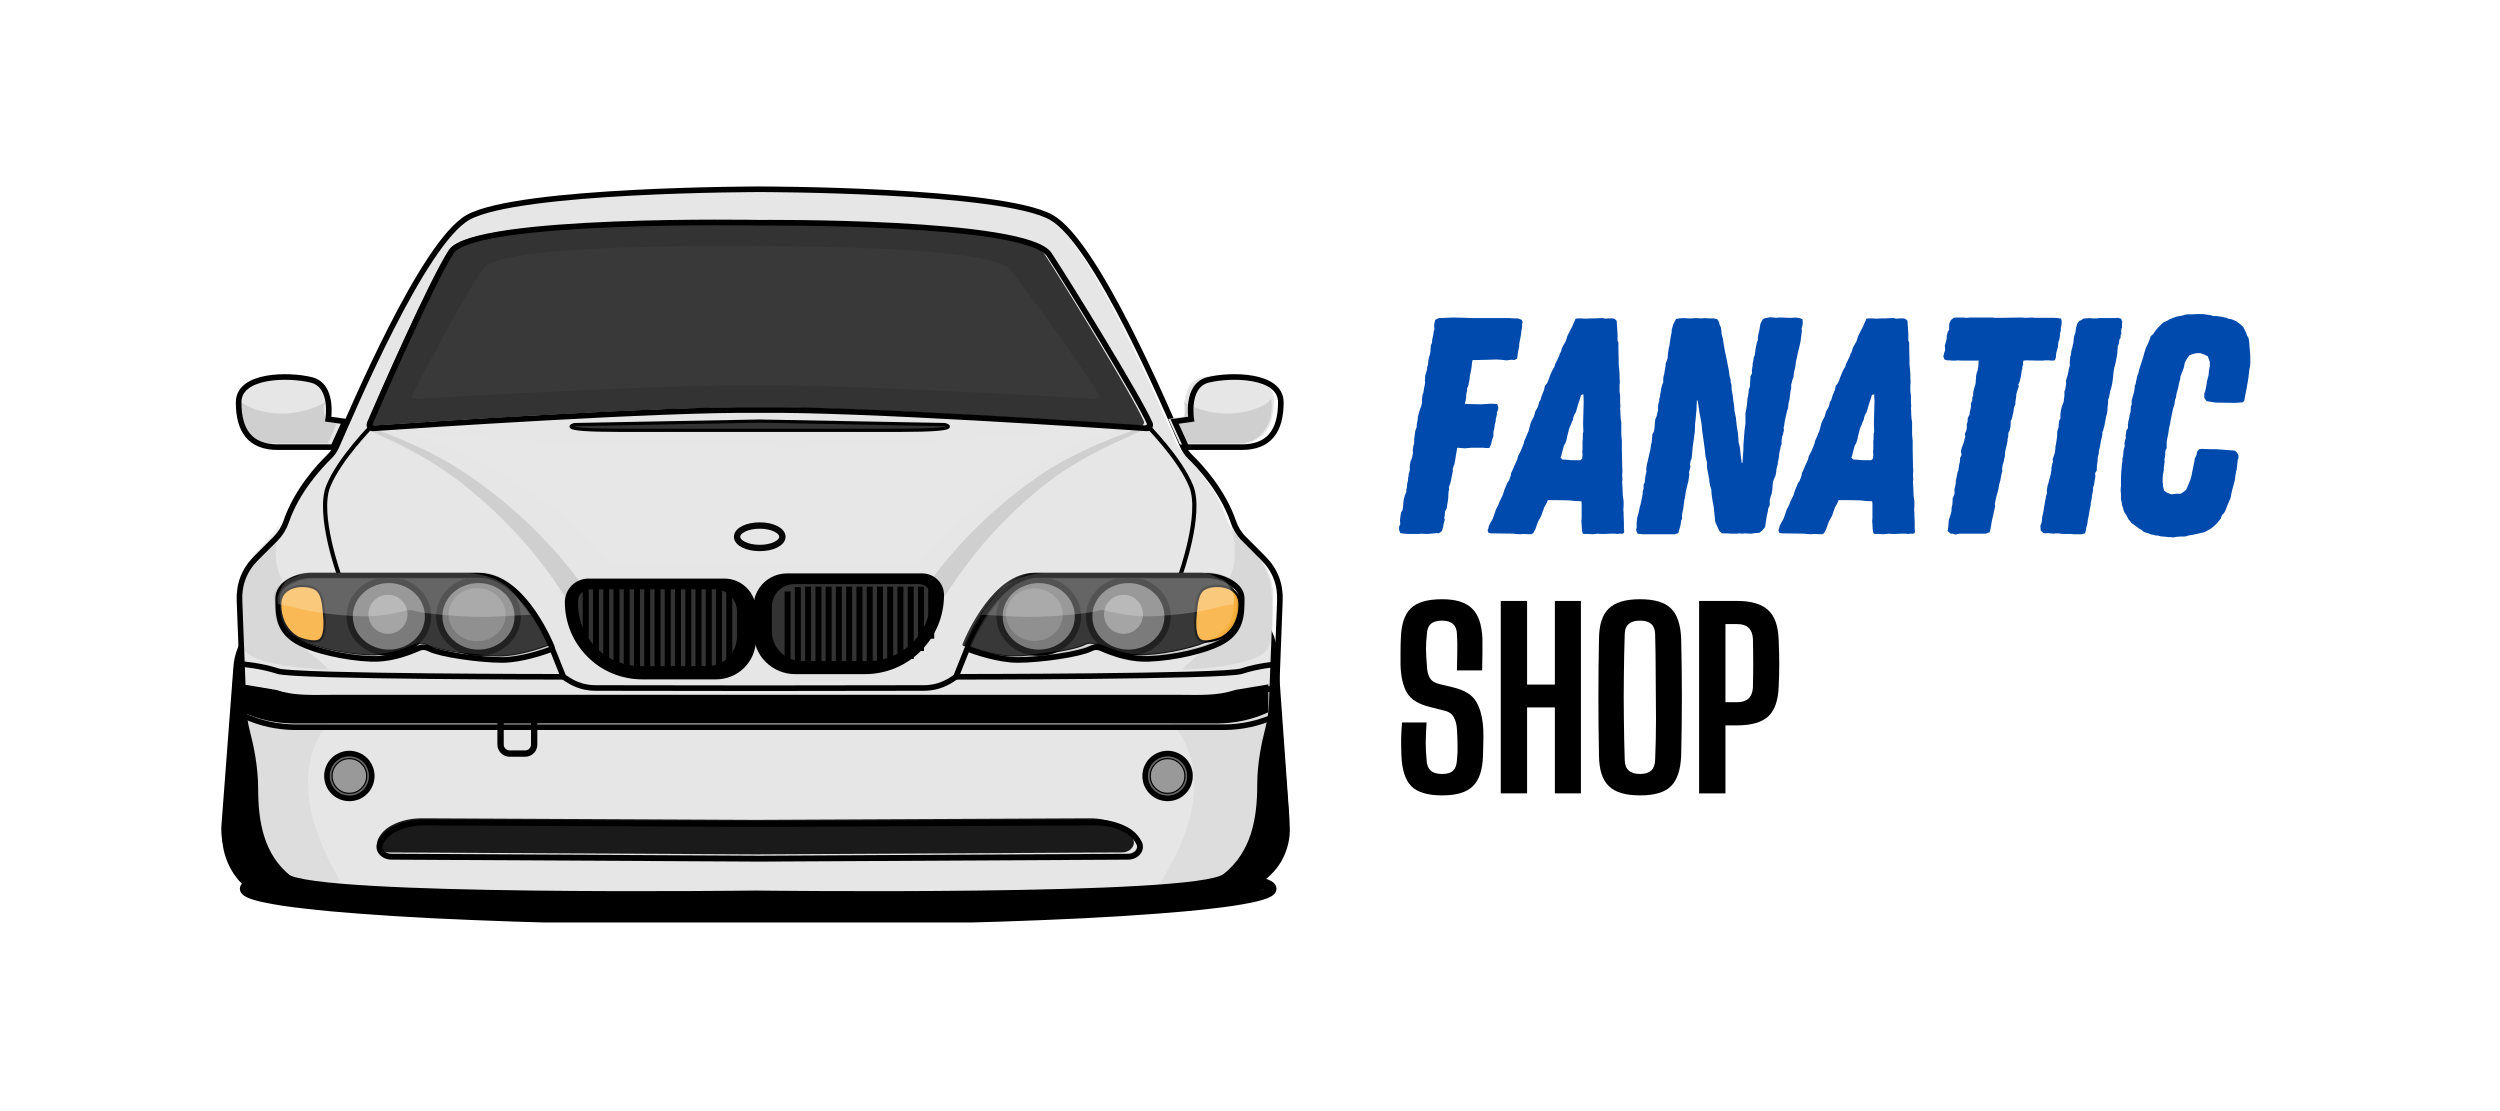 <svg xmlns="http://www.w3.org/2000/svg" xmlns:xlink="http://www.w3.org/1999/xlink" width="180" zoomAndPan="magnify" viewBox="0 0 135 60" height="80" preserveAspectRatio="xMidYMid meet" version="1.0"><defs><filter x="0%" y="0%" width="100%" height="100%" id="d6affb159b"><feColorMatrix values="0 0 0 0 1 0 0 0 0 1 0 0 0 0 1 0 0 0 1 0" color-interpolation-filters="sRGB"/></filter><g/><clipPath id="ebd3231be9"><path d="M 11.398 32 L 23 32 L 23 49 L 11.398 49 Z M 11.398 32 " clip-rule="nonzero"/></clipPath><clipPath id="6b8735b94c"><path d="M 11.398 24 L 30 24 L 30 49.812 L 11.398 49.812 Z M 11.398 24 " clip-rule="nonzero"/></clipPath><clipPath id="af44aab162"><path d="M 51 24 L 70.203 24 L 70.203 49.812 L 51 49.812 Z M 51 24 " clip-rule="nonzero"/></clipPath><clipPath id="41f803bffb"><path d="M 13 46 L 69 46 L 69 49.812 L 13 49.812 Z M 13 46 " clip-rule="nonzero"/></clipPath><clipPath id="e3af5294b9"><path d="M 11.398 38 L 70.203 38 L 70.203 49.812 L 11.398 49.812 Z M 11.398 38 " clip-rule="nonzero"/></clipPath><clipPath id="302058320c"><path d="M 11.398 9.977 L 70.203 9.977 L 70.203 49.812 L 11.398 49.812 Z M 11.398 9.977 " clip-rule="nonzero"/></clipPath><clipPath id="29684f3b0e"><path d="M 11.398 30 L 35 30 L 35 41 L 11.398 41 Z M 11.398 30 " clip-rule="nonzero"/></clipPath><clipPath id="e3b1713d77"><path d="M 11.398 15 L 23 15 L 23 29 L 11.398 29 Z M 11.398 15 " clip-rule="nonzero"/></clipPath><clipPath id="a8dc07ad84"><path d="M 15 39 L 66 39 L 66 49.812 L 15 49.812 Z M 15 39 " clip-rule="nonzero"/></clipPath><clipPath id="a6a89ac807"><path d="M 47 30 L 70.203 30 L 70.203 41 L 47 41 Z M 47 30 " clip-rule="nonzero"/></clipPath><clipPath id="b5127a4c3c"><path d="M 11.398 32 L 70.203 32 L 70.203 44 L 11.398 44 Z M 11.398 32 " clip-rule="nonzero"/></clipPath><clipPath id="b19705c0b7"><path d="M 15 9.977 L 67 9.977 L 67 28 L 15 28 Z M 15 9.977 " clip-rule="nonzero"/></clipPath><clipPath id="9f9836957e"><path d="M 58 15 L 70.203 15 L 70.203 29 L 58 29 Z M 58 15 " clip-rule="nonzero"/></clipPath><clipPath id="e17b082225"><path d="M 47 26 L 70.203 26 L 70.203 40 L 47 40 Z M 47 26 " clip-rule="nonzero"/></clipPath><clipPath id="8d8cd11dd7"><path d="M 11.398 26 L 34 26 L 34 40 L 11.398 40 Z M 11.398 26 " clip-rule="nonzero"/></clipPath><mask id="7bc4d98752"><g filter="url(#d6affb159b)"><rect x="-13.5" width="162" fill="#000000" y="-6" height="72" fill-opacity="0.13"/></g></mask><clipPath id="10727e6321"><path d="M 0.199 0.281 L 18.199 0.281 L 18.199 7.961 L 0.199 7.961 Z M 0.199 0.281 " clip-rule="nonzero"/></clipPath><clipPath id="72d066f15c"><rect x="0" width="19" y="0" height="8"/></clipPath><mask id="c0da5dbb3c"><g filter="url(#d6affb159b)"><rect x="-13.5" width="162" fill="#000000" y="-6" height="72" fill-opacity="0.13"/></g></mask><clipPath id="c68b8fc49f"><path d="M 0.16 0.281 L 18.398 0.281 L 18.398 7.961 L 0.16 7.961 Z M 0.16 0.281 " clip-rule="nonzero"/></clipPath><clipPath id="f2cd2e5247"><rect x="0" width="19" y="0" height="8"/></clipPath><mask id="f322429e84"><g filter="url(#d6affb159b)"><rect x="-13.5" width="162" fill="#000000" y="-6" height="72" fill-opacity="0.1"/></g></mask><clipPath id="ad96c38aa7"><path d="M 0.68 1 L 12.68 1 L 12.68 10.398 L 0.68 10.398 Z M 0.68 1 " clip-rule="nonzero"/></clipPath><clipPath id="468f271259"><rect x="0" width="13" y="0" height="11"/></clipPath><mask id="8e05282fc8"><g filter="url(#d6affb159b)"><rect x="-13.5" width="162" fill="#000000" y="-6" height="72" fill-opacity="0.1"/></g></mask><clipPath id="3787852284"><path d="M 1 1 L 12.922 1 L 12.922 10.398 L 1 10.398 Z M 1 1 " clip-rule="nonzero"/></clipPath><clipPath id="481c3f2c17"><rect x="0" width="13" y="0" height="11"/></clipPath></defs><rect x="-13.5" width="162" fill="#ffffff" y="-6" height="72" fill-opacity="1"/><rect x="-13.5" width="162" fill="#ffffff" y="-6" height="72" fill-opacity="1"/><g clip-path="url(#ebd3231be9)"><path fill="#000000" d="M 16.281 32.836 L 18.262 32.984 C 18.527 33.004 18.789 33.051 19.047 33.125 C 19.301 33.195 19.547 33.289 19.785 33.41 C 20.023 33.531 20.246 33.672 20.457 33.84 C 20.664 34.004 20.855 34.188 21.031 34.387 C 21.203 34.59 21.355 34.809 21.484 35.039 C 21.617 35.27 21.723 35.516 21.805 35.766 C 21.891 36.02 21.945 36.277 21.98 36.543 C 22.012 36.809 22.016 37.074 21.996 37.34 L 21.445 44.621 C 21.426 44.887 21.379 45.145 21.309 45.402 C 21.234 45.66 21.141 45.906 21.02 46.145 C 20.898 46.383 20.758 46.605 20.594 46.816 C 20.43 47.023 20.246 47.215 20.043 47.391 C 19.844 47.562 19.625 47.715 19.395 47.848 C 19.16 47.977 18.918 48.086 18.668 48.168 C 18.414 48.25 18.156 48.309 17.891 48.34 C 17.629 48.371 17.363 48.379 17.098 48.359 L 15.117 48.207 C 14.664 48.172 14.234 48.055 13.828 47.848 C 13.426 47.645 13.074 47.367 12.777 47.023 C 12.48 46.676 12.262 46.289 12.121 45.855 C 11.98 45.426 11.926 44.98 11.961 44.527 L 12.605 35.996 C 12.641 35.543 12.762 35.113 12.965 34.707 C 13.172 34.301 13.445 33.949 13.793 33.652 C 14.137 33.355 14.523 33.137 14.957 32.996 C 15.387 32.855 15.828 32.801 16.281 32.836 Z M 16.281 32.836 " fill-opacity="1" fill-rule="nonzero"/></g><g clip-path="url(#6b8735b94c)"><path stroke-linecap="butt" transform="matrix(0.056, 0.004, -0.004, 0.056, 3.086, -13.134)" fill="none" stroke-linejoin="miter" d="M 298.584 803.874 L 334.237 803.837 C 339.019 803.825 343.767 804.308 348.483 805.284 C 353.124 806.196 357.656 807.538 362.086 809.379 C 366.516 811.22 370.692 813.432 374.696 816.148 C 378.625 818.8 382.3 821.822 385.717 825.144 C 389.069 828.542 392.093 832.246 394.713 836.191 C 397.404 840.13 399.625 844.386 401.433 848.744 C 403.316 853.167 404.645 857.701 405.634 862.402 C 406.554 867.108 406.984 871.851 406.995 876.627 L 407.014 1007.542 C 407.025 1012.317 406.536 1016.99 405.627 1021.694 C 404.648 1026.404 403.304 1030.931 401.459 1035.355 C 399.615 1039.779 397.4 1043.951 394.749 1047.945 C 392.093 1051.869 389.066 1055.54 385.669 1058.958 C 382.336 1062.301 378.627 1065.322 374.681 1068.009 C 370.66 1070.632 366.474 1072.917 362.11 1074.723 C 357.676 1076.534 353.14 1077.932 348.428 1078.851 C 343.785 1079.766 339.041 1080.266 334.259 1080.278 L 298.6 1080.245 C 290.441 1080.232 282.59 1078.721 275.037 1075.572 C 267.559 1072.487 260.89 1068.006 255.109 1062.265 C 249.323 1056.453 244.883 1049.837 241.777 1042.276 C 238.677 1034.786 237.094 1026.899 237.108 1018.751 L 237.071 865.362 C 237.086 857.214 238.67 849.368 241.755 841.829 C 244.91 834.285 249.328 827.629 255.149 821.849 C 260.899 816.075 267.525 811.639 275.096 808.536 C 282.597 805.438 290.425 803.861 298.584 803.874 Z M 298.584 803.874 " stroke="#000000" stroke-width="10.12" stroke-opacity="1" stroke-miterlimit="10"/></g><path fill="#000000" d="M 66.484 48.211 L 64.504 48.359 C 64.238 48.379 63.973 48.375 63.711 48.344 C 63.445 48.309 63.188 48.254 62.934 48.168 C 62.68 48.086 62.438 47.98 62.207 47.848 C 61.977 47.719 61.758 47.566 61.559 47.391 C 61.355 47.219 61.172 47.027 61.008 46.816 C 60.844 46.605 60.703 46.383 60.582 46.145 C 60.461 45.906 60.367 45.66 60.293 45.402 C 60.223 45.148 60.176 44.887 60.156 44.621 L 59.605 37.34 C 59.586 37.074 59.59 36.809 59.621 36.543 C 59.656 36.281 59.711 36.02 59.793 35.77 C 59.879 35.516 59.984 35.273 60.117 35.039 C 60.246 34.809 60.398 34.59 60.57 34.391 C 60.746 34.188 60.938 34.004 61.145 33.84 C 61.355 33.676 61.578 33.531 61.816 33.41 C 62.055 33.293 62.301 33.195 62.555 33.125 C 62.812 33.051 63.074 33.008 63.34 32.988 L 65.32 32.836 C 65.773 32.801 66.215 32.855 66.648 32.996 C 67.078 33.141 67.465 33.359 67.812 33.656 C 68.156 33.949 68.43 34.301 68.637 34.707 C 68.84 35.113 68.961 35.543 68.996 35.996 L 69.641 44.527 C 69.676 44.98 69.621 45.426 69.48 45.859 C 69.34 46.289 69.121 46.68 68.824 47.023 C 68.527 47.367 68.176 47.645 67.773 47.848 C 67.367 48.055 66.938 48.176 66.484 48.211 Z M 66.484 48.211 " fill-opacity="1" fill-rule="nonzero"/><g clip-path="url(#af44aab162)"><path stroke-linecap="butt" transform="matrix(-0.056, 0.004, -0.004, -0.056, 133.918, 88.05)" fill="none" stroke-linejoin="miter" d="M 1153.076 803.819 L 1188.729 803.856 C 1193.511 803.868 1198.261 804.298 1202.903 805.213 C 1207.61 806.202 1212.151 807.53 1216.58 809.411 C 1221.014 811.222 1225.206 813.437 1229.151 816.124 C 1233.102 818.742 1236.811 821.763 1240.139 825.176 C 1243.542 828.524 1246.569 832.195 1249.219 836.189 C 1251.87 840.183 1254.085 844.355 1255.93 848.779 C 1257.774 853.203 1259.118 857.73 1260.097 862.44 C 1261.011 867.074 1261.495 871.817 1261.485 876.592 L 1261.466 1007.507 C 1261.455 1012.282 1261.024 1017.026 1260.105 1021.732 C 1259.12 1026.363 1257.786 1030.967 1255.979 1035.325 C 1254.096 1039.747 1251.879 1043.934 1249.184 1047.943 C 1246.564 1051.888 1243.54 1055.592 1240.193 1058.92 C 1236.77 1062.312 1233.095 1065.334 1229.166 1067.986 C 1225.168 1070.632 1220.986 1072.914 1216.556 1074.755 C 1212.132 1076.526 1207.594 1077.937 1202.953 1078.849 C 1198.238 1079.826 1193.494 1080.239 1188.713 1080.227 L 1153.054 1080.26 C 1144.895 1080.273 1137.067 1078.695 1129.497 1075.592 C 1122.001 1072.425 1115.375 1067.989 1109.554 1062.209 C 1103.798 1056.505 1099.381 1049.848 1096.226 1042.305 C 1093.141 1034.766 1091.556 1026.92 1091.541 1018.772 L 1091.578 865.383 C 1091.564 857.235 1093.147 849.348 1096.253 841.788 C 1099.353 834.297 1103.799 827.611 1109.579 821.869 C 1115.36 816.127 1122.03 811.647 1129.508 808.562 C 1137.061 805.413 1144.917 803.832 1153.076 803.819 Z M 1153.076 803.819 " stroke="#000000" stroke-width="10.12" stroke-opacity="1" stroke-miterlimit="10"/></g><g clip-path="url(#41f803bffb)"><path fill="#000000" d="M 68.359 47.84 C 68.359 47.895 68.316 47.949 68.227 48.008 C 68.137 48.062 68.004 48.117 67.828 48.172 C 67.652 48.227 67.434 48.281 67.172 48.332 C 66.91 48.387 66.605 48.438 66.262 48.492 C 65.914 48.543 65.527 48.594 65.102 48.641 C 64.68 48.691 64.215 48.738 63.711 48.785 C 63.211 48.832 62.672 48.875 62.102 48.918 C 61.527 48.961 60.922 49.004 60.285 49.043 C 59.645 49.082 58.977 49.121 58.277 49.156 C 57.582 49.191 56.855 49.223 56.105 49.254 C 55.355 49.285 54.582 49.312 53.785 49.34 C 52.988 49.367 52.172 49.391 51.34 49.41 C 50.504 49.434 49.656 49.453 48.789 49.469 C 47.926 49.484 47.051 49.496 46.164 49.508 C 45.281 49.52 44.387 49.527 43.488 49.531 C 42.59 49.539 41.688 49.539 40.785 49.539 C 39.883 49.539 38.984 49.539 38.082 49.531 C 37.184 49.527 36.293 49.52 35.406 49.508 C 34.52 49.496 33.648 49.484 32.781 49.469 C 31.918 49.453 31.07 49.434 30.234 49.41 C 29.398 49.391 28.586 49.367 27.789 49.34 C 26.992 49.312 26.219 49.285 25.469 49.254 C 24.719 49.223 23.992 49.191 23.293 49.156 C 22.598 49.121 21.93 49.082 21.289 49.043 C 20.652 49.004 20.047 48.961 19.473 48.918 C 18.898 48.875 18.363 48.832 17.859 48.785 C 17.359 48.738 16.895 48.691 16.469 48.641 C 16.043 48.594 15.656 48.543 15.312 48.492 C 14.965 48.438 14.664 48.387 14.402 48.332 C 14.137 48.281 13.918 48.227 13.742 48.172 C 13.566 48.117 13.434 48.062 13.348 48.008 C 13.258 47.949 13.215 47.895 13.215 47.84 C 13.215 47.785 13.258 47.727 13.348 47.672 C 13.434 47.617 13.566 47.562 13.742 47.508 C 13.918 47.453 14.137 47.398 14.402 47.348 C 14.664 47.293 14.965 47.242 15.312 47.188 C 15.656 47.137 16.043 47.086 16.469 47.039 C 16.895 46.988 17.359 46.941 17.859 46.895 C 18.363 46.848 18.898 46.805 19.473 46.762 C 20.047 46.719 20.652 46.676 21.289 46.637 C 21.93 46.598 22.598 46.559 23.293 46.523 C 23.992 46.488 24.719 46.457 25.469 46.426 C 26.219 46.395 26.992 46.367 27.789 46.34 C 28.586 46.312 29.398 46.289 30.234 46.27 C 31.07 46.246 31.918 46.227 32.781 46.211 C 33.648 46.195 34.52 46.184 35.406 46.172 C 36.293 46.16 37.184 46.152 38.082 46.148 C 38.984 46.141 39.883 46.137 40.785 46.137 C 41.688 46.137 42.59 46.141 43.488 46.148 C 44.387 46.152 45.281 46.16 46.164 46.172 C 47.051 46.184 47.926 46.195 48.789 46.211 C 49.656 46.227 50.504 46.246 51.34 46.27 C 52.172 46.289 52.988 46.312 53.785 46.34 C 54.582 46.367 55.355 46.395 56.105 46.426 C 56.855 46.457 57.582 46.488 58.277 46.523 C 58.977 46.559 59.645 46.598 60.285 46.637 C 60.922 46.676 61.527 46.719 62.102 46.762 C 62.672 46.805 63.211 46.848 63.711 46.895 C 64.215 46.941 64.68 46.988 65.102 47.039 C 65.527 47.086 65.914 47.137 66.262 47.188 C 66.605 47.242 66.91 47.293 67.172 47.348 C 67.434 47.398 67.652 47.453 67.828 47.508 C 68.004 47.562 68.137 47.617 68.227 47.672 C 68.316 47.727 68.359 47.785 68.359 47.84 Z M 68.359 47.84 " fill-opacity="1" fill-rule="nonzero"/></g><g clip-path="url(#e3af5294b9)"><path stroke-linecap="butt" transform="matrix(0.056, 0, 0, 0.056, 11.67, 9.984)" fill="none" stroke-linejoin="miter" d="M 1017.702 678.701 C 1017.702 679.681 1016.931 680.662 1015.318 681.712 C 1013.705 682.693 1011.321 683.673 1008.165 684.654 C 1005.009 685.634 1001.082 686.615 996.384 687.525 C 991.685 688.505 986.215 689.416 980.044 690.396 C 973.803 691.307 966.86 692.217 959.217 693.058 C 951.643 693.968 943.298 694.808 934.252 695.649 C 925.275 696.489 915.598 697.26 905.359 698.03 C 895.051 698.8 884.181 699.571 872.751 700.271 C 861.25 700.971 849.258 701.672 836.705 702.302 C 824.223 702.932 811.179 703.493 797.715 704.053 C 784.251 704.613 770.366 705.103 756.06 705.594 C 741.754 706.084 727.098 706.504 712.161 706.854 C 697.154 707.274 681.936 707.624 666.368 707.905 C 650.87 708.185 635.162 708.395 619.243 708.605 C 603.394 708.815 587.335 708.955 571.206 709.025 C 555.077 709.165 538.878 709.165 522.679 709.165 C 506.479 709.165 490.35 709.165 474.151 709.025 C 458.022 708.955 442.033 708.815 426.114 708.605 C 410.195 708.395 394.557 708.185 378.989 707.905 C 363.491 707.624 348.274 707.274 333.267 706.854 C 318.26 706.504 303.673 706.084 289.367 705.594 C 275.062 705.103 261.176 704.613 247.712 704.053 C 234.248 703.493 221.204 702.932 208.652 702.302 C 196.169 701.672 184.177 700.971 172.677 700.271 C 161.246 699.571 150.376 698.8 140.068 698.03 C 129.759 697.26 120.152 696.489 111.106 695.649 C 102.129 694.808 93.784 693.968 86.14 693.058 C 78.497 692.217 71.554 691.307 65.383 690.396 C 59.142 689.416 53.742 688.505 49.043 687.525 C 44.275 686.615 40.348 685.634 37.192 684.654 C 34.036 683.673 31.652 682.693 30.109 681.712 C 28.496 680.662 27.725 679.681 27.725 678.701 C 27.725 677.72 28.496 676.67 30.109 675.689 C 31.652 674.709 34.036 673.729 37.192 672.748 C 40.348 671.768 44.275 670.787 49.043 669.877 C 53.742 668.896 59.142 667.986 65.383 667.005 C 71.554 666.095 78.497 665.184 86.14 664.344 C 93.784 663.434 102.129 662.593 111.106 661.753 C 120.152 660.912 129.759 660.142 140.068 659.372 C 150.376 658.601 161.246 657.831 172.677 657.131 C 184.177 656.43 196.169 655.73 208.652 655.1 C 221.204 654.469 234.248 653.909 247.712 653.349 C 261.176 652.789 275.062 652.298 289.367 651.808 C 303.673 651.318 318.26 650.898 333.267 650.548 C 348.274 650.127 363.491 649.777 378.989 649.497 C 394.557 649.217 410.195 649.007 426.114 648.797 C 442.033 648.587 458.022 648.447 474.151 648.377 C 490.35 648.237 506.479 648.166 522.679 648.166 C 538.878 648.166 555.077 648.237 571.206 648.377 C 587.335 648.447 603.394 648.587 619.243 648.797 C 635.162 649.007 650.87 649.217 666.368 649.497 C 681.936 649.777 697.154 650.127 712.161 650.548 C 727.098 650.898 741.754 651.318 756.06 651.808 C 770.366 652.298 784.251 652.789 797.715 653.349 C 811.179 653.909 824.223 654.469 836.705 655.1 C 849.258 655.73 861.25 656.43 872.751 657.131 C 884.181 657.831 895.051 658.601 905.359 659.372 C 915.598 660.142 925.275 660.912 934.252 661.753 C 943.298 662.593 951.643 663.434 959.217 664.344 C 966.86 665.184 973.803 666.095 980.044 667.005 C 986.215 667.986 991.685 668.896 996.384 669.877 C 1001.082 670.787 1005.009 671.768 1008.165 672.748 C 1011.321 673.729 1013.705 674.709 1015.318 675.689 C 1016.931 676.67 1017.702 677.72 1017.702 678.701 Z M 1017.702 678.701 " stroke="#000000" stroke-width="9.72" stroke-opacity="1" stroke-miterlimit="10"/></g><path fill="#e6e6e6" d="M 40.816 48.09 C 40.816 48.09 64.582 48.391 66.086 47.188 C 67.59 45.98 67.891 44.176 67.891 42.367 C 67.891 41.191 68.145 40.02 68.324 39.34 C 68.441 38.887 68.508 38.43 68.523 37.965 L 68.742 32.258 C 68.777 31.367 68.48 30.605 67.848 29.973 L 66.801 28.922 C 66.543 28.664 66.359 28.359 66.242 28.016 C 65.672 26.352 64.457 25.039 63.93 24.527 C 63.762 24.363 63.629 24.172 63.531 23.957 C 62.703 22.086 58.887 12.992 56.457 11.641 C 53.75 10.133 40.816 10.133 40.816 10.133 L 40.789 10.133 C 40.789 10.133 27.852 10.133 25.145 11.641 C 22.719 12.992 18.902 22.086 18.07 23.957 C 17.977 24.172 17.844 24.363 17.672 24.527 C 17.148 25.039 15.93 26.352 15.363 28.016 C 15.246 28.359 15.059 28.66 14.805 28.922 L 13.754 29.973 C 13.121 30.605 12.824 31.367 12.859 32.258 L 13.078 37.965 C 13.094 38.43 13.16 38.891 13.277 39.34 C 13.457 40.02 13.711 41.191 13.711 42.367 C 13.711 44.176 14.012 45.98 15.516 47.188 C 17.02 48.391 40.789 48.09 40.789 48.09 Z M 40.816 48.09 " fill-opacity="1" fill-rule="nonzero"/><g clip-path="url(#302058320c)"><path stroke-linecap="butt" transform="matrix(0.056, 0, 0, 0.056, -0.935, -11.926)" fill="none" stroke-linejoin="miter" d="M 749.54 1075.983 C 749.54 1075.983 1176.19 1081.375 1203.189 1059.805 C 1230.187 1038.165 1235.587 1005.81 1235.587 973.385 C 1235.587 952.305 1240.145 931.295 1243.371 919.109 C 1245.475 910.985 1246.667 902.791 1246.948 894.457 L 1250.875 792.139 C 1251.506 776.172 1246.176 762.515 1234.816 751.17 L 1216.022 732.331 C 1211.393 727.709 1208.097 722.246 1205.994 716.084 C 1195.755 686.249 1173.946 662.718 1164.479 653.544 C 1161.463 650.603 1159.079 647.171 1157.326 643.319 C 1142.459 609.773 1073.945 446.737 1030.326 422.505 C 981.729 395.473 749.54 395.473 749.54 395.473 L 749.049 395.473 C 749.049 395.473 516.789 395.473 468.192 422.505 C 424.643 446.737 356.129 609.773 341.192 643.319 C 339.509 647.171 337.125 650.603 334.039 653.544 C 324.642 662.718 302.763 686.249 292.595 716.084 C 290.491 722.246 287.125 727.639 282.567 732.331 L 263.702 751.17 C 252.342 762.515 247.012 776.172 247.643 792.139 L 251.571 894.457 C 251.851 902.791 253.043 911.055 255.147 919.109 C 258.373 931.295 262.931 952.305 262.931 973.385 C 262.931 1005.81 268.331 1038.165 295.33 1059.805 C 322.328 1081.375 749.049 1075.983 749.049 1075.983 Z M 749.54 1075.983 " stroke="#000000" stroke-width="5.4" stroke-opacity="1" stroke-miterlimit="10"/></g><path stroke-linecap="butt" transform="matrix(0.056, 0, 0, 0.056, 11.67, 9.984)" fill-opacity="1" fill="#000000" fill-rule="nonzero" stroke-linejoin="miter" d="M 359.003 382.461 L 490.21 382.461 C 493.857 382.461 497.363 383.162 500.729 384.562 C 504.095 385.963 507.04 387.994 509.635 390.515 C 512.23 393.106 514.193 396.118 515.596 399.479 C 516.998 402.841 517.7 406.343 517.7 409.984 L 517.7 438.418 C 517.7 443.11 516.788 447.662 515.035 452.004 C 513.211 456.346 510.617 460.198 507.321 463.56 C 503.955 466.921 500.098 469.512 495.75 471.263 C 491.402 473.084 486.844 473.994 482.145 473.994 L 410.757 473.994 C 406.058 473.994 401.43 473.574 396.801 472.594 C 392.173 471.683 387.685 470.353 383.337 468.532 C 378.989 466.781 374.852 464.54 370.925 461.949 C 367.068 459.288 363.421 456.346 360.125 452.985 C 356.759 449.693 353.814 446.051 351.219 442.129 C 348.554 438.278 346.38 434.146 344.557 429.804 C 342.804 425.462 341.401 420.98 340.49 416.357 C 339.578 411.735 339.087 407.043 339.087 402.351 C 339.087 399.69 339.648 397.168 340.63 394.717 C 341.612 392.336 343.084 390.165 344.908 388.274 C 346.801 386.453 348.975 384.983 351.359 384.002 C 353.814 382.952 356.338 382.461 359.003 382.461 Z M 359.003 382.461 " stroke="#000000" stroke-width="5.65" stroke-opacity="1" stroke-miterlimit="10"/><path stroke-linecap="butt" transform="matrix(0.056, 0, 0, 0.056, 11.67, 9.984)" fill-opacity="1" fill="#333333" fill-rule="nonzero" stroke-linejoin="miter" d="M 360.546 387.434 L 480.673 387.434 C 483.899 387.434 486.914 388.064 489.859 389.255 C 492.875 390.445 495.469 392.196 497.713 394.437 C 499.958 396.748 501.711 399.339 502.903 402.281 C 504.165 405.222 504.726 408.304 504.726 411.455 L 504.726 435.406 C 504.726 439.538 503.955 443.46 502.412 447.312 C 500.799 451.094 498.555 454.455 495.61 457.397 C 492.735 460.338 489.368 462.579 485.511 464.12 C 481.725 465.731 477.727 466.501 473.59 466.501 L 409.284 466.501 C 400.939 466.501 392.944 464.96 385.23 461.739 C 377.587 458.587 370.784 454.035 364.894 448.152 C 359.003 442.27 354.515 435.476 351.289 427.843 C 348.133 420.139 346.521 412.155 346.521 403.821 L 346.521 401.44 C 346.521 397.589 347.923 394.297 350.658 391.566 C 353.393 388.834 356.689 387.434 360.546 387.434 Z M 360.546 387.434 " stroke="#000000" stroke-width="4.94" stroke-opacity="1" stroke-miterlimit="10"/><path stroke-linecap="butt" transform="matrix(0.056, 0, 0, 0.056, 11.67, 9.984)" fill="none" stroke-linejoin="miter" d="M 366.296 449.483 L 366.296 387.434 " stroke="#000000" stroke-width="5.77" stroke-opacity="1" stroke-miterlimit="10"/><path stroke-linecap="butt" transform="matrix(0.056, 0, 0, 0.056, 11.67, 9.984)" fill="none" stroke-linejoin="miter" d="M 356.408 437.577 L 356.408 388.064 " stroke="#000000" stroke-width="5.77" stroke-opacity="1" stroke-miterlimit="10"/><path stroke-linecap="butt" transform="matrix(0.056, 0, 0, 0.056, 11.67, 9.984)" fill="none" stroke-linejoin="miter" d="M 376.184 457.117 L 376.184 387.434 " stroke="#000000" stroke-width="5.77" stroke-opacity="1" stroke-miterlimit="10"/><path stroke-linecap="butt" transform="matrix(0.056, 0, 0, 0.056, 11.67, 9.984)" fill="none" stroke-linejoin="miter" d="M 386.072 462.089 L 386.072 387.434 " stroke="#000000" stroke-width="5.77" stroke-opacity="1" stroke-miterlimit="10"/><path stroke-linecap="butt" transform="matrix(0.056, 0, 0, 0.056, 11.67, 9.984)" fill="none" stroke-linejoin="miter" d="M 395.96 466.501 L 395.96 387.434 " stroke="#000000" stroke-width="5.77" stroke-opacity="1" stroke-miterlimit="10"/><path stroke-linecap="butt" transform="matrix(0.056, 0, 0, 0.056, 11.67, 9.984)" fill="none" stroke-linejoin="miter" d="M 405.848 466.501 L 405.848 387.434 " stroke="#000000" stroke-width="5.77" stroke-opacity="1" stroke-miterlimit="10"/><path stroke-linecap="butt" transform="matrix(0.056, 0, 0, 0.056, 11.67, 9.984)" fill="none" stroke-linejoin="miter" d="M 415.735 466.501 L 415.735 387.434 " stroke="#000000" stroke-width="5.77" stroke-opacity="1" stroke-miterlimit="10"/><path stroke-linecap="butt" transform="matrix(0.056, 0, 0, 0.056, 11.67, 9.984)" fill="none" stroke-linejoin="miter" d="M 425.623 466.501 L 425.623 387.434 " stroke="#000000" stroke-width="5.77" stroke-opacity="1" stroke-miterlimit="10"/><path stroke-linecap="butt" transform="matrix(0.056, 0, 0, 0.056, 11.67, 9.984)" fill="none" stroke-linejoin="miter" d="M 435.511 466.501 L 435.511 387.434 " stroke="#000000" stroke-width="5.77" stroke-opacity="1" stroke-miterlimit="10"/><path stroke-linecap="butt" transform="matrix(0.056, 0, 0, 0.056, 11.67, 9.984)" fill="none" stroke-linejoin="miter" d="M 445.399 466.501 L 445.399 387.434 " stroke="#000000" stroke-width="5.77" stroke-opacity="1" stroke-miterlimit="10"/><path stroke-linecap="butt" transform="matrix(0.056, 0, 0, 0.056, 11.67, 9.984)" fill="none" stroke-linejoin="miter" d="M 455.287 466.501 L 455.287 387.434 " stroke="#000000" stroke-width="5.77" stroke-opacity="1" stroke-miterlimit="10"/><path stroke-linecap="butt" transform="matrix(0.056, 0, 0, 0.056, 11.67, 9.984)" fill="none" stroke-linejoin="miter" d="M 465.175 466.501 L 465.175 387.434 " stroke="#000000" stroke-width="5.77" stroke-opacity="1" stroke-miterlimit="10"/><path stroke-linecap="butt" transform="matrix(0.056, 0, 0, 0.056, 11.67, 9.984)" fill="none" stroke-linejoin="miter" d="M 475.063 466.501 L 475.063 387.434 " stroke="#000000" stroke-width="5.77" stroke-opacity="1" stroke-miterlimit="10"/><path stroke-linecap="butt" transform="matrix(0.056, 0, 0, 0.056, 11.67, 9.984)" fill="none" stroke-linejoin="miter" d="M 484.95 464.4 L 484.95 387.854 " stroke="#000000" stroke-width="5.77" stroke-opacity="1" stroke-miterlimit="10"/><path stroke-linecap="butt" transform="matrix(0.056, 0, 0, 0.056, 11.67, 9.984)" fill="none" stroke-linejoin="miter" d="M 494.838 458.167 L 494.838 392.056 " stroke="#000000" stroke-width="5.77" stroke-opacity="1" stroke-miterlimit="10"/><g clip-path="url(#29684f3b0e)"><path stroke-linecap="butt" transform="matrix(0.056, 0, 0, 0.056, -0.935, -11.926)" fill="none" stroke-linejoin="miter" d="M 250.028 853.348 C 250.028 853.348 268.401 854.749 284.6 860.141 C 300.799 865.604 559.987 865.604 559.987 865.604 L 549.188 838.571 " stroke="#000000" stroke-width="5.4" stroke-opacity="1" stroke-miterlimit="10"/></g><path stroke-linecap="butt" transform="matrix(0.056, 0, 0, 0.056, 11.67, 9.984)" fill-opacity="1" fill="#676767" fill-rule="nonzero" stroke-linejoin="miter" d="M 150.096 570.01 C 150.096 572.811 149.535 575.612 148.413 578.274 C 147.361 580.865 145.818 583.246 143.785 585.277 C 141.751 587.308 139.437 588.849 136.772 589.969 C 134.107 591.02 131.372 591.58 128.497 591.58 C 125.622 591.58 122.887 591.02 120.222 589.969 C 117.557 588.849 115.243 587.308 113.209 585.277 C 111.176 583.246 109.633 580.865 108.511 578.274 C 107.459 575.612 106.898 572.811 106.898 570.01 C 106.898 567.138 107.459 564.337 108.511 561.746 C 109.633 559.085 111.176 556.703 113.209 554.672 C 115.243 552.712 117.557 551.101 120.222 550.05 C 122.887 548.93 125.622 548.37 128.497 548.37 C 131.372 548.37 134.107 548.93 136.772 550.05 C 139.437 551.101 141.751 552.712 143.785 554.672 C 145.818 556.703 147.361 559.085 148.413 561.746 C 149.535 564.337 150.096 567.138 150.096 570.01 Z M 150.096 570.01 " stroke="#000000" stroke-width="5.4" stroke-opacity="1" stroke-miterlimit="10"/><path stroke-linecap="butt" transform="matrix(0.056, 0, 0, 0.056, 11.67, 9.984)" fill-opacity="1" fill="#999999" fill-rule="nonzero" stroke-linejoin="miter" d="M 145.187 570.01 C 145.187 574.562 143.574 578.554 140.278 581.775 C 137.052 585.067 133.125 586.678 128.497 586.678 C 123.869 586.678 119.941 585.067 116.716 581.775 C 113.42 578.554 111.807 574.562 111.807 570.01 C 111.807 565.388 113.42 561.466 116.716 558.174 C 119.941 554.883 123.869 553.272 128.497 553.272 C 133.125 553.272 137.052 554.883 140.278 558.174 C 143.574 561.466 145.187 565.388 145.187 570.01 Z M 145.187 570.01 " stroke="#000000" stroke-width="1.14" stroke-opacity="1" stroke-miterlimit="10"/><path stroke-linecap="butt" transform="matrix(0.056, 0, 0, 0.056, -0.935, -11.926)" fill="none" stroke-linejoin="miter" d="M 376.396 622.519 C 376.396 622.519 343.997 654.945 333.198 681.907 C 322.398 708.94 343.997 768.328 343.997 768.328 " stroke="#000000" stroke-width="4.05" stroke-opacity="1" stroke-miterlimit="10"/><path fill="#e6e6e6" d="M 18.52 22.625 L 17.625 22.496 C 17.625 22.496 17.926 20.688 16.723 20.387 C 15.52 20.086 12.812 20.086 12.812 21.594 C 12.812 23.098 13.414 24.004 14.918 24.004 L 17.891 24.004 Z M 18.52 22.625 " fill-opacity="1" fill-rule="nonzero"/><g clip-path="url(#e3b1713d77)"><path stroke-linecap="butt" transform="matrix(0.056, 0, 0, 0.056, -0.935, -11.926)" fill="none" stroke-linejoin="miter" d="M 349.257 619.438 L 333.198 617.127 C 333.198 617.127 338.598 584.702 316.999 579.309 C 295.4 573.917 246.802 573.917 246.802 600.949 C 246.802 627.912 257.601 644.16 284.6 644.16 L 337.967 644.16 Z M 349.257 619.438 " stroke="#000000" stroke-width="5.4" stroke-opacity="1" stroke-miterlimit="10"/></g><path stroke-linecap="butt" transform="matrix(0.056, 0, 0, 0.056, 11.67, 9.984)" fill="none" stroke-linejoin="miter" d="M 274.29 516.014 L 306.689 516.014 L 306.689 539.615 C 306.689 542.067 305.847 544.097 304.164 545.848 C 302.411 547.529 300.377 548.37 297.923 548.37 L 283.126 548.37 C 280.672 548.37 278.568 547.529 276.885 545.848 C 275.202 544.097 274.29 542.067 274.29 539.615 Z M 274.29 516.014 " stroke="#000000" stroke-width="6.12" stroke-opacity="1" stroke-miterlimit="10"/><path fill="#1a1a1a" d="M 40.816 44.273 L 58.816 44.188 C 59.402 44.18 59.957 44.309 60.477 44.582 C 60.781 44.746 61.012 44.977 61.172 45.281 C 61.363 45.633 61.047 46.031 60.582 46.031 L 40.805 46.137 L 40.797 46.137 L 21.023 46.031 C 20.559 46.031 20.242 45.633 20.43 45.281 C 20.59 44.977 20.824 44.746 21.129 44.582 C 21.617 44.312 22.199 44.188 22.789 44.188 L 40.789 44.273 Z M 40.816 44.273 " fill-opacity="1" fill-rule="nonzero"/><g clip-path="url(#a8dc07ad84)"><path stroke-linecap="butt" transform="matrix(0.056, 0, 0, 0.056, -0.935, -11.926)" fill="none" stroke-linejoin="miter" d="M 749.54 1007.561 L 1072.683 1006.02 C 1083.202 1005.88 1093.16 1008.191 1102.487 1013.093 C 1107.957 1016.035 1112.094 1020.167 1114.969 1025.629 C 1118.406 1031.932 1112.725 1039.076 1104.38 1039.076 L 749.329 1040.966 L 749.189 1040.966 L 394.208 1039.076 C 385.863 1039.076 380.183 1031.932 383.549 1025.629 C 386.424 1020.167 390.632 1016.035 396.101 1013.093 C 404.867 1008.261 415.316 1006.02 425.905 1006.02 L 749.049 1007.561 Z M 749.54 1007.561 " stroke="#000000" stroke-width="5.68" stroke-opacity="1" stroke-miterlimit="10"/></g><path stroke-linecap="butt" transform="matrix(-0.056, 0, 0, -0.056, 93.1, 79.662)" fill-opacity="1" fill="#000000" fill-rule="nonzero" stroke-linejoin="miter" d="M 828.522 775.306 L 895.703 775.306 C 900.612 775.306 905.45 776.216 910.009 778.107 C 914.637 780.068 918.634 782.729 922.141 786.231 C 925.717 789.802 928.382 793.794 930.275 798.416 C 932.169 803.039 933.15 807.801 933.15 812.773 L 933.15 837.355 C 933.15 841.207 932.379 844.988 930.906 848.56 C 929.434 852.202 927.26 855.353 924.525 858.155 C 921.79 860.886 918.564 862.987 914.988 864.528 C 911.411 865.998 907.624 866.769 903.697 866.769 L 772.981 866.769 C 770.597 866.769 768.283 866.278 766.109 865.368 C 763.935 864.457 761.971 863.197 760.288 861.446 C 758.605 859.765 757.273 857.874 756.361 855.633 C 755.45 853.462 755.029 851.151 755.029 848.77 C 755.029 843.938 755.45 839.176 756.431 834.413 C 757.343 829.651 758.746 825.099 760.569 820.617 C 762.462 816.205 764.706 811.933 767.371 807.941 C 770.106 803.949 773.122 800.237 776.558 796.806 C 779.924 793.374 783.641 790.363 787.708 787.631 C 791.705 784.97 795.913 782.729 800.401 780.838 C 804.819 779.017 809.447 777.617 814.146 776.706 C 818.914 775.726 823.683 775.306 828.522 775.306 Z M 828.522 775.306 " stroke="#000000" stroke-width="5.64" stroke-opacity="1" stroke-miterlimit="10"/><path stroke-linecap="butt" transform="matrix(-0.056, 0, 0, -0.056, 93.384, 79.525)" fill-opacity="1" fill="#333333" fill-rule="nonzero" stroke-linejoin="miter" d="M 830.256 780.189 L 894.632 780.189 C 898.699 780.189 902.696 781.029 906.483 782.57 C 910.34 784.181 913.706 786.422 916.652 789.363 C 919.527 792.235 921.771 795.596 923.384 799.448 C 924.926 803.23 925.768 807.222 925.768 811.354 L 925.768 835.235 C 925.768 838.456 925.137 841.538 923.875 844.479 C 922.682 847.421 920.929 850.012 918.685 852.253 C 916.441 854.494 913.846 856.245 910.901 857.505 C 907.956 858.696 904.87 859.326 901.644 859.326 L 781.588 859.326 C 777.661 859.326 774.365 857.926 771.63 855.194 C 768.895 852.463 767.562 849.171 767.562 845.32 L 767.562 842.939 C 767.562 834.675 769.175 826.621 772.331 818.987 C 775.487 811.284 780.045 804.49 785.936 798.608 C 791.756 792.725 798.558 788.173 806.272 785.021 C 813.916 781.8 821.91 780.259 830.256 780.189 Z M 830.256 780.189 " stroke="#000000" stroke-width="4.94" stroke-opacity="1" stroke-miterlimit="10"/><path stroke-linecap="butt" transform="matrix(0.056, 0, 0, 0.056, 11.67, 9.984)" fill="none" stroke-linejoin="miter" d="M 679.692 387.434 L 679.692 449.483 " stroke="#000000" stroke-width="5.77" stroke-opacity="1" stroke-miterlimit="10"/><path stroke-linecap="butt" transform="matrix(0.056, 0, 0, 0.056, 11.67, 9.984)" fill="none" stroke-linejoin="miter" d="M 689.58 388.064 L 689.58 437.577 " stroke="#000000" stroke-width="5.77" stroke-opacity="1" stroke-miterlimit="10"/><path stroke-linecap="butt" transform="matrix(0.056, 0, 0, 0.056, 11.67, 9.984)" fill="none" stroke-linejoin="miter" d="M 669.804 387.434 L 669.804 457.117 " stroke="#000000" stroke-width="5.77" stroke-opacity="1" stroke-miterlimit="10"/><path stroke-linecap="butt" transform="matrix(0.056, 0, 0, 0.056, 11.67, 9.984)" fill="none" stroke-linejoin="miter" d="M 659.846 387.434 L 659.846 462.089 " stroke="#000000" stroke-width="5.77" stroke-opacity="1" stroke-miterlimit="10"/><path stroke-linecap="butt" transform="matrix(0.056, 0, 0, 0.056, 11.67, 9.984)" fill="none" stroke-linejoin="miter" d="M 650.028 387.434 L 650.028 466.501 " stroke="#000000" stroke-width="5.77" stroke-opacity="1" stroke-miterlimit="10"/><path stroke-linecap="butt" transform="matrix(0.056, 0, 0, 0.056, 11.67, 9.984)" fill="none" stroke-linejoin="miter" d="M 640.141 387.434 L 640.141 466.501 " stroke="#000000" stroke-width="5.77" stroke-opacity="1" stroke-miterlimit="10"/><path stroke-linecap="butt" transform="matrix(0.056, 0, 0, 0.056, 11.67, 9.984)" fill="none" stroke-linejoin="miter" d="M 630.253 387.434 L 630.253 466.501 " stroke="#000000" stroke-width="5.77" stroke-opacity="1" stroke-miterlimit="10"/><path stroke-linecap="butt" transform="matrix(0.056, 0, 0, 0.056, 11.67, 9.984)" fill="none" stroke-linejoin="miter" d="M 620.365 387.434 L 620.365 466.501 " stroke="#000000" stroke-width="5.77" stroke-opacity="1" stroke-miterlimit="10"/><path stroke-linecap="butt" transform="matrix(0.056, 0, 0, 0.056, 11.67, 9.984)" fill="none" stroke-linejoin="miter" d="M 610.407 387.434 L 610.407 466.501 " stroke="#000000" stroke-width="5.77" stroke-opacity="1" stroke-miterlimit="10"/><path stroke-linecap="butt" transform="matrix(0.056, 0, 0, 0.056, 11.67, 9.984)" fill="none" stroke-linejoin="miter" d="M 600.519 387.434 L 600.519 466.501 " stroke="#000000" stroke-width="5.77" stroke-opacity="1" stroke-miterlimit="10"/><path stroke-linecap="butt" transform="matrix(0.056, 0, 0, 0.056, 11.67, 9.984)" fill="none" stroke-linejoin="miter" d="M 590.631 387.434 L 590.631 466.501 " stroke="#000000" stroke-width="5.77" stroke-opacity="1" stroke-miterlimit="10"/><path stroke-linecap="butt" transform="matrix(0.056, 0, 0, 0.056, 11.67, 9.984)" fill="none" stroke-linejoin="miter" d="M 580.814 387.434 L 580.814 466.501 " stroke="#000000" stroke-width="5.77" stroke-opacity="1" stroke-miterlimit="10"/><path stroke-linecap="butt" transform="matrix(0.056, 0, 0, 0.056, 11.67, 9.984)" fill="none" stroke-linejoin="miter" d="M 570.856 387.434 L 570.856 466.501 " stroke="#000000" stroke-width="5.77" stroke-opacity="1" stroke-miterlimit="10"/><path stroke-linecap="butt" transform="matrix(0.056, 0, 0, 0.056, 11.67, 9.984)" fill="none" stroke-linejoin="miter" d="M 560.968 387.854 L 560.968 464.4 " stroke="#000000" stroke-width="5.77" stroke-opacity="1" stroke-miterlimit="10"/><path stroke-linecap="butt" transform="matrix(0.056, 0, 0, 0.056, 11.67, 9.984)" fill="none" stroke-linejoin="miter" d="M 551.08 392.056 L 551.08 458.167 " stroke="#000000" stroke-width="5.77" stroke-opacity="1" stroke-miterlimit="10"/><g clip-path="url(#a6a89ac807)"><path stroke-linecap="butt" transform="matrix(0.056, 0, 0, 0.056, -0.935, -11.926)" fill="none" stroke-linejoin="miter" d="M 1248.56 853.348 C 1248.56 853.348 1230.187 854.749 1213.988 860.141 C 1197.789 865.604 938.531 865.604 938.531 865.604 L 949.33 838.571 " stroke="#000000" stroke-width="5.4" stroke-opacity="1" stroke-miterlimit="10"/></g><path stroke-linecap="butt" transform="matrix(0.056, 0, 0, 0.056, -0.935, -11.926)" fill="none" stroke-linejoin="miter" d="M 938.531 865.604 L 934.744 868.125 C 926.469 873.588 917.423 876.389 907.465 876.389 L 749.469 876.599 L 748.979 876.599 L 591.053 876.389 C 581.166 876.389 572.049 873.588 563.844 868.125 L 559.987 865.604 " stroke="#000000" stroke-width="5.4" stroke-opacity="1" stroke-miterlimit="10"/><path fill="#000000" d="M 40.816 39.066 L 65.785 39.066 C 66.73 39.055 67.633 38.855 68.492 38.461 L 68.492 36.957 L 66.688 37.258 C 65.746 37.59 64.676 37.52 63.68 37.52 L 17.926 37.52 C 16.93 37.52 15.855 37.59 14.918 37.258 L 13.113 36.957 L 13.113 38.461 C 13.973 38.855 14.875 39.055 15.82 39.066 Z M 40.816 39.066 " fill-opacity="1" fill-rule="nonzero"/><g clip-path="url(#b5127a4c3c)"><path stroke-linecap="butt" transform="matrix(0.056, 0, 0, 0.056, -0.935, -11.926)" fill="none" stroke-linejoin="miter" d="M 749.54 914.207 L 1197.789 914.207 C 1214.759 913.997 1230.959 910.425 1246.387 903.352 L 1246.387 876.389 L 1213.988 881.782 C 1197.088 887.734 1177.873 886.474 1159.991 886.474 L 338.598 886.474 C 320.715 886.474 301.431 887.734 284.6 881.782 L 252.202 876.389 L 252.202 903.352 C 267.63 910.425 283.829 913.997 300.799 914.207 Z M 749.54 914.207 " stroke="#000000" stroke-width="5.4" stroke-opacity="1" stroke-miterlimit="10"/></g><path stroke-linecap="butt" transform="matrix(0.056, 0, 0, 0.056, 11.67, 9.984)" fill-opacity="1" fill="#676767" fill-rule="nonzero" stroke-linejoin="miter" d="M 939.09 570.01 C 939.09 572.811 938.529 575.612 937.477 578.274 C 936.355 580.865 934.813 583.246 932.779 585.277 C 930.745 587.308 928.431 588.849 925.766 589.969 C 923.101 591.02 920.367 591.58 917.491 591.58 C 914.616 591.58 911.881 591.02 909.216 589.969 C 906.552 588.849 904.237 587.308 902.204 585.277 C 900.17 583.246 898.627 580.865 897.505 578.274 C 896.453 575.612 895.892 572.811 895.892 570.01 C 895.892 567.138 896.453 564.337 897.505 561.746 C 898.627 559.085 900.17 556.703 902.204 554.672 C 904.237 552.712 906.552 551.101 909.216 550.05 C 911.881 548.93 914.616 548.37 917.491 548.37 C 920.367 548.37 923.101 548.93 925.766 550.05 C 928.431 551.101 930.745 552.712 932.779 554.672 C 934.813 556.703 936.355 559.085 937.477 561.746 C 938.529 564.337 939.09 567.138 939.09 570.01 Z M 939.09 570.01 " stroke="#000000" stroke-width="5.4" stroke-opacity="1" stroke-miterlimit="10"/><path stroke-linecap="butt" transform="matrix(0.056, 0, 0, 0.056, -0.935, -11.926)" fill="none" stroke-linejoin="miter" d="M 1122.192 622.519 C 1122.192 622.519 1154.591 654.945 1165.39 681.907 C 1176.19 708.94 1154.591 768.328 1154.591 768.328 " stroke="#000000" stroke-width="4.05" stroke-opacity="1" stroke-miterlimit="10"/><path stroke-linecap="butt" transform="matrix(0.056, 0, 0, 0.056, -0.935, -11.926)" fill-opacity="1" fill="#333333" fill-rule="nonzero" stroke-linejoin="miter" d="M 749.54 619.018 L 927.731 622.379 C 927.731 622.379 949.33 627.912 884.533 627.912 L 613.985 627.912 C 549.188 627.912 570.787 622.379 570.787 622.379 L 749.049 619.018 Z M 749.54 619.018 " stroke="#000000" stroke-width="3.1" stroke-opacity="1" stroke-miterlimit="10"/><path fill="#333333" d="M 40.816 11.934 C 40.816 11.934 55.152 11.805 56.355 13.648 C 57.426 15.281 61.156 21.352 61.762 22.738 C 61.789 22.797 61.781 22.855 61.746 22.914 C 61.707 22.969 61.652 22.996 61.586 22.992 C 59.438 22.844 46.07 21.938 40.82 22.008 L 40.793 22.008 C 35.543 21.938 22.176 22.844 20.027 22.992 C 19.961 22.996 19.906 22.969 19.871 22.914 C 19.832 22.855 19.824 22.797 19.855 22.738 C 20.453 21.352 23.176 15.125 24.242 13.488 C 25.445 11.648 40.785 11.934 40.785 11.934 Z M 40.816 11.934 " fill-opacity="1" fill-rule="nonzero"/><g clip-path="url(#b19705c0b7)"><path stroke-linecap="butt" transform="matrix(0.056, 0, 0, 0.056, -0.935, -11.926)" fill="none" stroke-linejoin="miter" d="M 749.54 427.758 C 749.54 427.758 1006.904 425.447 1028.503 458.502 C 1047.718 487.776 1114.689 596.607 1125.558 621.469 C 1126.049 622.519 1125.909 623.57 1125.278 624.62 C 1124.577 625.601 1123.595 626.091 1122.403 626.021 C 1083.833 623.36 843.86 607.112 749.61 608.373 L 749.119 608.373 C 654.869 607.112 414.895 623.36 376.326 626.021 C 375.134 626.091 374.152 625.601 373.521 624.62 C 372.819 623.57 372.679 622.519 373.24 621.469 C 383.97 596.607 432.848 484.975 451.992 455.631 C 473.591 422.645 748.979 427.758 748.979 427.758 Z M 749.54 427.758 " stroke="#000000" stroke-width="5.45" stroke-opacity="1" stroke-miterlimit="10"/></g><path fill="#ffffff" d="M 40.816 13.297 C 40.816 13.297 53.508 13.203 54.574 14.574 C 55.52 15.793 58.82 20.32 59.355 21.352 C 59.402 21.445 59.32 21.547 59.199 21.539 C 57.297 21.43 45.461 20.754 40.816 20.809 L 40.793 20.809 C 36.145 20.754 24.309 21.43 22.406 21.539 C 22.285 21.547 22.203 21.445 22.25 21.352 C 22.781 20.32 25.195 15.676 26.141 14.457 C 27.207 13.082 40.789 13.297 40.789 13.297 Z M 40.816 13.297 " fill-opacity="0.03" fill-rule="nonzero"/><path fill="#e6e6e6" d="M 63.086 22.625 L 63.98 22.496 C 63.98 22.496 63.68 20.688 64.883 20.387 C 66.086 20.086 68.793 20.086 68.793 21.594 C 68.793 23.098 68.191 24.004 66.688 24.004 L 63.715 24.004 Z M 63.086 22.625 " fill-opacity="1" fill-rule="nonzero"/><g clip-path="url(#9f9836957e)"><path stroke-linecap="butt" transform="matrix(0.056, 0, 0, 0.056, -0.935, -11.926)" fill="none" stroke-linejoin="miter" d="M 1149.331 619.438 L 1165.39 617.127 C 1165.39 617.127 1159.991 584.702 1181.59 579.309 C 1203.189 573.917 1251.786 573.917 1251.786 600.949 C 1251.786 627.912 1240.987 644.16 1213.988 644.16 L 1160.622 644.16 Z M 1149.331 619.438 " stroke="#000000" stroke-width="5.4" stroke-opacity="1" stroke-miterlimit="10"/></g><path stroke-linecap="butt" transform="matrix(0.056, 0, 0, 0.056, -0.935, -11.926)" fill="none" stroke-linejoin="miter" d="M 749.54 741.365 C 761.461 741.365 771.139 736.533 771.139 730.58 C 771.139 724.558 761.461 719.725 749.54 719.725 L 749.049 719.725 C 737.127 719.725 727.45 724.558 727.45 730.58 C 727.45 736.533 737.127 741.365 749.049 741.365 Z M 749.54 741.365 " stroke="#000000" stroke-width="6.12" stroke-opacity="1" stroke-miterlimit="10"/><path fill="#1a1a1a" d="M 52.039 34.883 C 51.977 34.859 51.957 34.82 51.984 34.758 C 52.223 34.176 53.668 30.93 55.859 30.93 L 64.738 30.93 C 65.215 30.922 65.664 31.035 66.078 31.27 C 66.402 31.461 66.691 31.742 66.691 32.137 C 66.691 33.039 66.691 33.945 65.488 34.547 C 64.707 34.938 63.176 35.328 61.699 35.391 C 60.805 35.426 59.938 35.172 59.117 34.809 C 58.977 34.75 58.793 34.734 58.566 34.848 C 57.965 35.148 55.859 35.449 54.656 35.449 C 53.625 35.449 52.375 35.008 52.039 34.883 Z M 52.039 34.883 " fill-opacity="1" fill-rule="nonzero"/><g clip-path="url(#e17b082225)"><path stroke-linecap="butt" transform="matrix(0.056, 0, 0, 0.056, -0.935, -11.926)" fill="none" stroke-linejoin="miter" d="M 951.013 839.201 C 949.891 838.781 949.541 838.081 950.032 836.96 C 954.309 826.526 980.256 768.328 1019.597 768.328 L 1178.995 768.328 C 1187.55 768.188 1195.615 770.219 1203.048 774.421 C 1208.869 777.853 1214.058 782.895 1214.058 789.968 C 1214.058 806.146 1214.058 822.394 1192.459 833.179 C 1178.434 840.182 1150.944 847.185 1124.436 848.306 C 1108.377 848.936 1092.809 844.384 1078.083 837.871 C 1075.558 836.82 1072.262 836.54 1068.195 838.571 C 1057.395 843.964 1019.597 849.356 997.998 849.356 C 979.485 849.356 957.044 841.443 951.013 839.201 Z M 951.013 839.201 " stroke="#000000" stroke-width="5.4" stroke-opacity="1" stroke-miterlimit="10"/></g><path stroke-linecap="butt" transform="matrix(0.056, 0, 0, 0.056, -0.935, -11.926)" fill-opacity="1" fill="#f8af3c" fill-rule="nonzero" stroke-linejoin="miter" d="M 1211.253 790.389 C 1207.677 777.082 1187.691 775.682 1178.434 780.514 C 1171.561 784.156 1170.65 794.03 1169.668 804.745 C 1169.107 811.188 1167.634 827.436 1174.787 830.727 C 1180.397 833.319 1192.459 828.907 1193.651 828.346 C 1195.194 827.856 1204.03 823.374 1208.799 812.309 C 1213.217 802.014 1212.025 791.999 1211.253 790.389 Z M 1211.253 790.389 " stroke="#000000" stroke-width="2.21" stroke-opacity="1" stroke-miterlimit="10"/><path stroke-linecap="butt" transform="matrix(0.056, 0, 0, 0.056, 11.67, 9.984)" fill-opacity="1" fill="#676767" fill-rule="nonzero" stroke-linejoin="miter" d="M 917.491 416.077 C 917.491 420.699 916.51 425.182 914.616 429.524 C 912.723 433.796 909.988 437.577 906.411 440.869 C 902.905 444.16 898.768 446.682 894.139 448.502 C 889.511 450.253 884.672 451.164 879.693 451.164 C 874.644 451.164 869.875 450.253 865.177 448.502 C 860.549 446.682 856.481 444.16 852.975 440.869 C 849.398 437.577 846.663 433.796 844.77 429.524 C 842.807 425.182 841.895 420.699 841.895 416.077 C 841.895 411.385 842.807 406.903 844.77 402.631 C 846.663 398.289 849.398 394.507 852.975 391.216 C 856.481 387.924 860.549 385.403 865.177 383.652 C 869.875 381.831 874.644 380.921 879.693 380.921 C 884.672 380.921 889.511 381.831 894.139 383.652 C 898.768 385.403 902.905 387.924 906.411 391.216 C 909.988 394.507 912.723 398.289 914.616 402.631 C 916.51 406.903 917.491 411.385 917.491 416.077 Z M 917.491 416.077 " stroke="#000000" stroke-width="6.07" stroke-opacity="1" stroke-miterlimit="10"/><path fill="#989898" d="M 61.723 33.172 C 61.723 33.312 61.695 33.449 61.645 33.578 C 61.59 33.707 61.516 33.82 61.414 33.918 C 61.316 34.02 61.203 34.094 61.074 34.148 C 60.945 34.199 60.812 34.227 60.672 34.227 C 60.531 34.227 60.398 34.199 60.27 34.148 C 60.141 34.094 60.027 34.02 59.926 33.918 C 59.828 33.82 59.75 33.707 59.699 33.578 C 59.645 33.449 59.617 33.312 59.617 33.172 C 59.617 33.035 59.645 32.898 59.699 32.77 C 59.75 32.641 59.828 32.527 59.926 32.43 C 60.027 32.328 60.141 32.254 60.27 32.199 C 60.398 32.145 60.531 32.121 60.672 32.121 C 60.812 32.121 60.945 32.145 61.074 32.199 C 61.203 32.254 61.316 32.328 61.414 32.43 C 61.516 32.527 61.59 32.641 61.645 32.77 C 61.695 32.898 61.723 33.035 61.723 33.172 Z M 61.723 33.172 " fill-opacity="1" fill-rule="nonzero"/><path stroke-linecap="butt" transform="matrix(0.056, 0, 0, 0.056, 11.67, 9.984)" fill-opacity="1" fill="#676767" fill-rule="nonzero" stroke-linejoin="miter" d="M 831.095 416.077 C 831.095 420.699 830.114 425.182 828.22 429.524 C 826.257 433.796 823.522 437.577 820.015 440.869 C 816.439 444.16 812.372 446.682 807.743 448.502 C 803.115 450.253 798.276 451.164 793.297 451.164 C 788.248 451.164 783.409 450.253 778.781 448.502 C 774.153 446.682 770.085 444.16 766.509 440.869 C 763.002 437.577 760.267 433.796 758.304 429.524 C 756.411 425.182 755.429 420.699 755.429 416.077 C 755.429 411.385 756.411 406.903 758.304 402.631 C 760.267 398.289 763.002 394.507 766.509 391.216 C 770.085 387.924 774.153 385.403 778.781 383.652 C 783.409 381.831 788.248 380.921 793.297 380.921 C 798.276 380.921 803.115 381.831 807.743 383.652 C 812.372 385.403 816.439 387.924 820.015 391.216 C 823.522 394.507 826.257 398.289 828.22 402.631 C 830.114 406.903 831.095 411.385 831.095 416.077 Z M 831.095 416.077 " stroke="#000000" stroke-width="6.07" stroke-opacity="1" stroke-miterlimit="10"/><path fill="#808080" d="M 57.387 33.191 C 57.387 33.379 57.348 33.559 57.27 33.734 C 57.191 33.906 57.082 34.062 56.938 34.195 C 56.797 34.328 56.629 34.43 56.441 34.504 C 56.254 34.574 56.059 34.609 55.859 34.609 C 55.656 34.609 55.461 34.574 55.273 34.504 C 55.086 34.43 54.922 34.328 54.777 34.195 C 54.633 34.062 54.523 33.906 54.445 33.734 C 54.367 33.559 54.328 33.379 54.328 33.191 C 54.328 33.004 54.367 32.82 54.445 32.648 C 54.523 32.473 54.633 32.32 54.777 32.188 C 54.922 32.051 55.086 31.949 55.273 31.879 C 55.461 31.805 55.656 31.77 55.859 31.77 C 56.059 31.77 56.254 31.805 56.441 31.879 C 56.629 31.949 56.797 32.051 56.938 32.188 C 57.082 32.32 57.191 32.473 57.27 32.648 C 57.348 32.82 57.387 33.004 57.387 33.191 Z M 57.387 33.191 " fill-opacity="1" fill-rule="nonzero"/><path fill="#ffffff" d="M 53.16 32.945 C 53.973 31.82 54.379 31.559 54.379 31.559 C 55.312 30.957 56.328 30.926 56.723 30.93 L 64.895 30.93 C 65.324 30.93 65.648 31.172 66.02 31.297 C 66.316 31.398 66.633 32.129 66.633 32.336 C 66.633 32.812 66.688 32.516 65.582 32.836 C 64.863 33.039 63.453 33.242 62.098 33.281 C 61.273 33.301 60.477 33.164 59.723 32.977 C 59.551 32.938 59.383 32.941 59.215 32.996 C 58.66 33.152 56.723 33.312 55.617 33.312 C 54.672 33.312 53.305 33.199 52.984 33.199 Z M 53.16 32.945 " fill-opacity="0.23" fill-rule="nonzero"/><path fill="#1a1a1a" d="M 29.586 34.883 C 29.648 34.859 29.668 34.82 29.641 34.758 C 29.398 34.176 27.957 30.93 25.766 30.93 L 16.887 30.93 C 16.406 30.922 15.961 31.035 15.543 31.27 C 15.223 31.461 14.934 31.742 14.934 32.137 C 14.934 33.039 14.934 33.945 16.137 34.547 C 16.914 34.938 18.445 35.328 19.922 35.391 C 20.82 35.426 21.684 35.172 22.508 34.809 C 22.648 34.75 22.832 34.734 23.059 34.848 C 23.66 35.148 25.766 35.449 26.969 35.449 C 27.996 35.449 29.246 35.008 29.586 34.883 Z M 29.586 34.883 " fill-opacity="1" fill-rule="nonzero"/><g clip-path="url(#8d8cd11dd7)"><path stroke-linecap="butt" transform="matrix(0.056, 0, 0, 0.056, -0.935, -11.926)" fill="none" stroke-linejoin="miter" d="M 547.926 839.201 C 549.048 838.781 549.398 838.081 548.907 836.96 C 544.56 826.526 518.683 768.328 479.342 768.328 L 319.944 768.328 C 311.318 768.188 303.324 770.219 295.82 774.421 C 290.07 777.853 284.881 782.895 284.881 789.968 C 284.881 806.146 284.881 822.394 306.48 833.179 C 320.435 840.182 347.925 847.185 374.432 848.306 C 390.561 848.936 406.059 844.384 420.856 837.871 C 423.381 836.82 426.677 836.54 430.744 838.571 C 441.544 843.964 479.342 849.356 500.941 849.356 C 519.384 849.356 541.825 841.443 547.926 839.201 Z M 547.926 839.201 " stroke="#000000" stroke-width="5.4" stroke-opacity="1" stroke-miterlimit="10"/></g><path stroke-linecap="butt" transform="matrix(0.056, 0, 0, 0.056, -0.935, -11.926)" fill-opacity="1" fill="#f8af3c" fill-rule="nonzero" stroke-linejoin="miter" d="M 287.616 790.389 C 291.192 777.082 311.178 775.682 320.435 780.514 C 327.307 784.156 328.219 794.03 329.201 804.745 C 329.762 811.188 331.305 827.436 324.081 830.727 C 318.471 833.319 306.339 828.907 305.217 828.346 C 303.675 827.856 294.839 823.374 290.07 812.309 C 285.652 802.014 286.914 791.999 287.616 790.389 Z M 287.616 790.389 " stroke="#000000" stroke-width="2.21" stroke-opacity="1" stroke-miterlimit="10"/><path stroke-linecap="butt" transform="matrix(0.056, 0, 0, 0.056, 11.67, 9.984)" fill-opacity="1" fill="#676767" fill-rule="nonzero" stroke-linejoin="miter" d="M 204.374 416.077 C 204.374 420.699 203.462 425.182 201.499 429.524 C 199.605 433.796 196.87 437.577 193.294 440.869 C 189.788 444.16 185.65 446.682 181.022 448.502 C 176.393 450.253 171.625 451.164 166.576 451.164 C 161.597 451.164 156.758 450.253 152.13 448.502 C 147.501 446.682 143.364 444.16 139.857 440.869 C 136.281 437.577 133.546 433.796 131.653 429.524 C 129.759 425.182 128.777 420.699 128.777 416.077 C 128.777 411.385 129.759 406.903 131.653 402.631 C 133.546 398.289 136.281 394.507 139.857 391.216 C 143.364 387.924 147.501 385.403 152.13 383.652 C 156.758 381.831 161.597 380.921 166.576 380.921 C 171.625 380.921 176.393 381.831 181.022 383.652 C 185.65 385.403 189.788 387.924 193.294 391.216 C 196.87 394.507 199.605 398.289 201.499 402.631 C 203.462 406.903 204.374 411.385 204.374 416.077 Z M 204.374 416.077 " stroke="#000000" stroke-width="6.07" stroke-opacity="1" stroke-miterlimit="10"/><path fill="#989898" d="M 22.004 33.172 C 22.004 33.312 21.977 33.449 21.922 33.578 C 21.867 33.707 21.793 33.82 21.695 33.918 C 21.594 34.02 21.48 34.094 21.352 34.148 C 21.223 34.199 21.09 34.227 20.949 34.227 C 20.809 34.227 20.676 34.199 20.547 34.148 C 20.418 34.094 20.305 34.02 20.203 33.918 C 20.105 33.82 20.031 33.707 19.977 33.578 C 19.922 33.449 19.898 33.312 19.898 33.172 C 19.898 33.035 19.922 32.898 19.977 32.77 C 20.031 32.641 20.105 32.527 20.203 32.43 C 20.305 32.328 20.418 32.254 20.547 32.199 C 20.676 32.145 20.809 32.121 20.949 32.121 C 21.09 32.121 21.223 32.145 21.352 32.199 C 21.48 32.254 21.594 32.328 21.695 32.43 C 21.793 32.527 21.867 32.641 21.922 32.77 C 21.977 32.898 22.004 33.035 22.004 33.172 Z M 22.004 33.172 " fill-opacity="1" fill-rule="nonzero"/><path stroke-linecap="butt" transform="matrix(0.056, 0, 0, 0.056, 11.67, 9.984)" fill-opacity="1" fill="#676767" fill-rule="nonzero" stroke-linejoin="miter" d="M 290.84 416.077 C 290.84 420.699 289.858 425.182 287.965 429.524 C 286.001 433.796 283.266 437.577 279.76 440.869 C 276.184 444.16 272.116 446.682 267.488 448.502 C 262.86 450.253 258.021 451.164 252.972 451.164 C 247.993 451.164 243.154 450.253 238.526 448.502 C 233.897 446.682 229.83 444.16 226.253 440.869 C 222.747 437.577 220.012 433.796 218.049 429.524 C 216.155 425.182 215.173 420.699 215.173 416.077 C 215.173 411.385 216.155 406.903 218.049 402.631 C 220.012 398.289 222.747 394.507 226.253 391.216 C 229.83 387.924 233.897 385.403 238.526 383.652 C 243.154 381.831 247.993 380.921 252.972 380.921 C 258.021 380.921 262.86 381.831 267.488 383.652 C 272.116 385.403 276.184 387.924 279.76 391.216 C 283.266 394.507 286.001 398.289 287.965 402.631 C 289.858 406.903 290.84 411.385 290.84 416.077 Z M 290.84 416.077 " stroke="#000000" stroke-width="6.07" stroke-opacity="1" stroke-miterlimit="10"/><path fill="#808080" d="M 27.305 33.191 C 27.305 33.379 27.266 33.562 27.188 33.738 C 27.109 33.914 27 34.07 26.855 34.203 C 26.711 34.34 26.543 34.441 26.355 34.516 C 26.164 34.59 25.969 34.625 25.762 34.625 C 25.559 34.625 25.363 34.59 25.172 34.516 C 24.984 34.441 24.816 34.34 24.672 34.203 C 24.527 34.07 24.418 33.914 24.336 33.738 C 24.258 33.562 24.219 33.379 24.219 33.191 C 24.219 33 24.258 32.816 24.336 32.641 C 24.418 32.465 24.527 32.312 24.672 32.176 C 24.816 32.043 24.984 31.938 25.172 31.863 C 25.363 31.793 25.559 31.754 25.762 31.754 C 25.969 31.754 26.164 31.793 26.355 31.863 C 26.543 31.938 26.711 32.043 26.855 32.176 C 27 32.312 27.109 32.465 27.188 32.641 C 27.266 32.816 27.305 33 27.305 33.191 Z M 27.305 33.191 " fill-opacity="1" fill-rule="nonzero"/><path fill="#ffffff" d="M 28.461 32.945 C 27.648 31.82 27.242 31.559 27.242 31.559 C 26.309 30.957 25.293 30.926 24.898 30.93 L 16.727 30.93 C 16.297 30.93 15.973 31.172 15.602 31.297 C 15.305 31.398 14.988 32.129 14.988 32.336 C 14.988 32.812 14.934 32.516 16.039 32.836 C 16.758 33.039 18.164 33.242 19.523 33.281 C 20.348 33.301 21.145 33.164 21.898 32.977 C 22.07 32.938 22.238 32.941 22.406 32.996 C 22.961 33.152 24.898 33.312 26.004 33.312 C 26.949 33.312 28.316 33.199 28.637 33.199 Z M 28.461 32.945 " fill-opacity="0.23" fill-rule="nonzero"/><path stroke-linecap="butt" transform="matrix(0.056, 0, 0, 0.056, 11.67, 9.984)" fill-opacity="1" fill="#999999" fill-rule="nonzero" stroke-linejoin="miter" d="M 934.181 570.01 C 934.181 574.562 932.569 578.554 929.273 581.775 C 926.047 585.067 922.12 586.678 917.491 586.678 C 912.863 586.678 908.936 585.067 905.71 581.775 C 902.414 578.554 900.801 574.562 900.801 570.01 C 900.801 565.388 902.414 561.466 905.71 558.174 C 908.936 554.883 912.863 553.272 917.491 553.272 C 922.12 553.272 926.047 554.883 929.273 558.174 C 932.569 561.466 934.181 565.388 934.181 570.01 Z M 934.181 570.01 " stroke="#000000" stroke-width="1.14" stroke-opacity="1" stroke-miterlimit="10"/><g mask="url(#7bc4d98752)"><g transform="matrix(1, 0, 0, 1, 13, 29)"><g clip-path="url(#72d066f15c)"><path fill="#ffffff" d="M 16.531 5.824 C 16.594 5.805 16.613 5.766 16.586 5.703 C 16.344 5.121 14.902 1.875 12.711 1.875 L 3.828 1.875 C 3.352 1.867 2.906 1.98 2.488 2.215 C 2.164 2.406 1.875 2.684 1.875 3.082 C 1.875 3.984 1.875 4.887 3.078 5.492 C 3.859 5.883 5.391 6.273 6.867 6.332 C 7.762 6.371 8.629 6.113 9.453 5.754 C 9.594 5.691 9.777 5.68 10 5.793 C 10.602 6.094 12.707 6.395 13.91 6.395 C 14.941 6.395 16.191 5.953 16.531 5.824 Z M 16.531 5.824 " fill-opacity="1" fill-rule="nonzero"/><g clip-path="url(#10727e6321)"><path stroke-linecap="butt" transform="matrix(0.056, 0, 0, 0.056, -13.935, -40.926)" fill="none" stroke-linejoin="miter" d="M 546.944 838.151 C 548.066 837.801 548.416 837.1 547.926 835.98 C 543.578 825.545 517.701 767.348 478.36 767.348 L 318.892 767.348 C 310.337 767.208 302.342 769.239 294.839 773.44 C 289.018 776.872 283.829 781.844 283.829 788.988 C 283.829 805.165 283.829 821.343 305.428 832.198 C 319.453 839.201 346.943 846.205 373.451 847.255 C 389.51 847.956 405.078 843.333 419.874 836.89 C 422.399 835.77 425.695 835.56 429.692 837.591 C 440.492 842.983 478.29 848.376 499.889 848.376 C 518.402 848.376 540.843 840.462 546.944 838.151 Z M 546.944 838.151 " stroke="#000000" stroke-width="5.4" stroke-opacity="1" stroke-miterlimit="10"/></g></g></g></g><g mask="url(#c0da5dbb3c)"><g transform="matrix(1, 0, 0, 1, 50, 29)"><g clip-path="url(#f2cd2e5247)"><path fill="#ffffff" d="M 1.984 5.824 C 1.918 5.805 1.902 5.766 1.926 5.703 C 2.168 5.121 3.613 1.875 5.801 1.875 L 14.684 1.875 C 15.16 1.867 15.605 1.98 16.023 2.215 C 16.348 2.406 16.637 2.684 16.637 3.082 C 16.637 3.984 16.637 4.887 15.434 5.492 C 14.652 5.883 13.121 6.273 11.645 6.332 C 10.75 6.371 9.883 6.113 9.062 5.754 C 8.918 5.691 8.738 5.68 8.512 5.793 C 7.91 6.094 5.805 6.395 4.602 6.395 C 3.57 6.395 2.32 5.953 1.984 5.824 Z M 1.984 5.824 " fill-opacity="1" fill-rule="nonzero"/><g clip-path="url(#c68b8fc49f)"><path stroke-linecap="butt" transform="matrix(0.056, 0, 0, 0.056, -50.935, -40.926)" fill="none" stroke-linejoin="miter" d="M 950.032 838.151 C 948.839 837.801 948.559 837.1 948.98 835.98 C 953.328 825.545 979.274 767.348 1018.545 767.348 L 1178.013 767.348 C 1186.569 767.208 1194.563 769.239 1202.067 773.44 C 1207.887 776.872 1213.076 781.844 1213.076 788.988 C 1213.076 805.165 1213.076 821.343 1191.477 832.198 C 1177.452 839.201 1149.963 846.205 1123.455 847.255 C 1107.396 847.956 1091.828 843.333 1077.101 836.89 C 1074.506 835.77 1071.28 835.56 1067.213 837.591 C 1056.414 842.983 1018.615 848.376 997.016 848.376 C 978.503 848.376 956.062 840.462 950.032 838.151 Z M 950.032 838.151 " stroke="#000000" stroke-width="5.4" stroke-opacity="1" stroke-miterlimit="10"/></g></g></g></g><path fill="#000000" d="M 63.902 21.707 C 64.188 21.867 64.484 21.996 64.793 22.098 C 66.672 22.707 68.344 21.977 68.582 21.598 C 68.586 21.59 68.609 21.555 68.609 21.555 C 68.73 21.547 68.887 23.578 67.191 23.938 L 63.793 23.938 L 63.18 22.543 L 63.902 22.543 C 63.902 22.543 64.18 22.043 63.902 21.707 Z M 63.902 21.707 " fill-opacity="0.1" fill-rule="nonzero"/><path fill="#000000" d="M 17.598 21.707 C 17.316 21.867 17.02 22 16.707 22.098 C 14.828 22.707 13.16 21.977 12.922 21.598 C 12.918 21.59 12.895 21.555 12.895 21.555 C 12.77 21.547 12.613 23.578 14.312 23.938 L 17.711 23.938 L 18.324 22.543 L 17.598 22.543 C 17.598 22.543 17.32 22.043 17.598 21.707 Z M 17.598 21.707 " fill-opacity="0.1" fill-rule="nonzero"/><path fill="#000000" d="M 66.434 28.234 C 66.434 28.234 67.062 30.129 66.324 31.301 C 66.324 31.301 67.598 33 65.906 34.371 C 63.668 36.184 63.852 36.156 63.852 36.156 C 63.852 36.156 67.879 36.07 68.461 35.012 C 69.039 33.953 68.566 31.387 68.566 31.387 C 68.488 31.082 68.375 30.797 68.23 30.52 C 67.969 30.035 67.703 29.801 67.223 29.238 C 67.027 29.008 66.75 28.672 66.434 28.234 Z M 66.434 28.234 " fill-opacity="0.06" fill-rule="nonzero"/><path fill="#000000" d="M 15.141 28.234 C 15.141 28.234 14.508 30.129 15.246 31.301 C 15.246 31.301 13.973 33 15.668 34.371 C 17.902 36.184 17.719 36.156 17.719 36.156 C 17.719 36.156 13.691 36.07 13.113 35.012 C 12.531 33.953 13.008 31.387 13.008 31.387 C 13.082 31.082 13.195 30.797 13.34 30.52 C 13.602 30.035 13.867 29.801 14.348 29.238 C 14.543 29.008 14.82 28.672 15.141 28.234 Z M 15.141 28.234 " fill-opacity="0.06" fill-rule="nonzero"/><path fill="#000000" d="M 63.141 38.941 C 63.141 38.941 66.52 41.676 62.566 47.812 C 63.004 48.027 63.469 48.133 63.957 48.133 C 64.449 48.133 64.91 48.027 65.352 47.812 C 66.855 47.086 69.434 44.855 68.711 41.062 C 67.984 37.27 69.488 36.992 66.594 37.66 C 63.695 38.328 63.141 38.941 63.141 38.941 Z M 63.141 38.941 " fill-opacity="0.04" fill-rule="nonzero"/><path fill="#000000" d="M 17.91 38.941 C 17.91 38.941 14.766 41.398 18.34 47.531 C 18.34 47.531 17.27 48.535 15.914 47.812 C 14.555 47.086 12.227 44.855 12.879 41.062 C 13.531 37.27 12.176 36.992 14.789 37.66 C 17.406 38.328 17.91 38.941 17.91 38.941 Z M 17.91 38.941 " fill-opacity="0.04" fill-rule="nonzero"/><g mask="url(#f322429e84)"><g transform="matrix(1, 0, 0, 1, 19, 22)"><g clip-path="url(#468f271259)"><g clip-path="url(#ad96c38aa7)"><path fill="#000000" d="M 0.871 1.027 C 1.434 1.242 2 1.453 2.559 1.684 C 3.117 1.918 3.668 2.164 4.211 2.438 C 4.754 2.711 5.285 3.012 5.801 3.336 C 6.059 3.5 6.312 3.672 6.562 3.844 C 6.816 4.02 7.059 4.199 7.301 4.383 C 7.543 4.57 7.781 4.758 8.023 4.945 C 8.262 5.133 8.492 5.336 8.723 5.535 C 9.184 5.938 9.633 6.355 10.059 6.793 C 10.926 7.668 11.723 8.602 12.445 9.598 L 11.512 10.234 C 10.883 9.234 10.184 8.289 9.41 7.395 C 9.023 6.949 8.617 6.516 8.199 6.098 C 7.992 5.887 7.773 5.684 7.559 5.477 C 7.344 5.273 7.121 5.074 6.895 4.883 C 6.668 4.691 6.441 4.5 6.211 4.309 C 5.984 4.121 5.746 3.941 5.508 3.77 C 5.027 3.418 4.531 3.094 4.02 2.789 C 3.504 2.484 2.977 2.203 2.441 1.938 C 1.902 1.672 1.355 1.426 0.809 1.176 Z M 0.871 1.027 " fill-opacity="1" fill-rule="nonzero"/></g></g></g></g><g mask="url(#8e05282fc8)"><g transform="matrix(1, 0, 0, 1, 49, 22)"><g clip-path="url(#481c3f2c17)"><g clip-path="url(#3787852284)"><path fill="#000000" d="M 12.816 1.176 C 12.266 1.426 11.711 1.668 11.164 1.93 C 10.617 2.188 10.078 2.461 9.559 2.754 C 9.035 3.047 8.527 3.367 8.035 3.711 L 7.676 3.973 L 7.324 4.246 L 6.977 4.531 L 6.805 4.676 L 6.633 4.824 C 6.18 5.215 5.742 5.621 5.32 6.047 C 4.902 6.469 4.492 6.902 4.109 7.359 C 3.336 8.266 2.633 9.223 2 10.234 L 1.066 9.598 C 1.797 8.594 2.594 7.648 3.457 6.762 C 3.891 6.32 4.34 5.895 4.805 5.492 C 5.266 5.086 5.742 4.695 6.234 4.328 L 6.418 4.188 L 6.605 4.055 L 6.98 3.785 L 7.363 3.527 L 7.754 3.281 C 8.277 2.961 8.816 2.668 9.371 2.402 C 9.926 2.137 10.488 1.898 11.051 1.672 C 11.617 1.449 12.188 1.242 12.754 1.027 Z M 12.816 1.176 " fill-opacity="1" fill-rule="nonzero"/></g></g></g></g><path fill="#ffffff" d="M 24.41 24.273 C 27.273 25.602 30.219 27.242 32.219 29.684 L 32.469 29.988 C 32.801 30.387 33.227 30.582 33.742 30.578 L 48.617 30.578 C 49.098 30.582 49.508 30.406 49.836 30.051 L 51.574 28.422 C 53.57 26.543 55.945 25.129 58.391 23.883 C 58.941 23.605 61 23.047 60.508 23.047 C 55.137 23.445 46.867 24.32 39.984 24.055 C 39.887 24.055 39.793 24.051 39.695 24.055 C 34.074 24.215 27.027 23.828 21.793 23.215 C 21.719 23.207 22.922 23.586 24.41 24.273 Z M 24.41 24.273 " fill-opacity="0.03" fill-rule="nonzero"/><g fill="#004aad" fill-opacity="1"><g transform="translate(75.02, 28.818)"><g><path d="M 0.969 0.016 L 0.797 0 L 0.594 -0.031 L 0.531 -0.203 L 0.531 -0.375 L 0.594 -0.516 L 0.578 -0.75 L 0.594 -0.844 L 0.609 -0.969 L 0.641 -1.141 L 0.719 -1.281 L 0.734 -1.375 L 0.75 -1.5 L 0.766 -1.719 L 0.781 -1.844 L 0.844 -2.078 L 0.922 -2.25 L 0.922 -2.391 L 0.953 -2.5 L 0.969 -2.719 L 1.016 -2.875 L 1.016 -3.016 L 1.047 -3.109 L 1.047 -3.219 L 1.109 -3.422 L 1.109 -3.656 L 1.141 -3.875 L 1.234 -4.109 L 1.281 -4.375 L 1.266 -4.484 L 1.297 -4.734 L 1.344 -4.859 L 1.344 -5.094 L 1.406 -5.547 L 1.484 -5.766 L 1.484 -5.891 L 1.531 -6.125 L 1.547 -6.328 L 1.609 -6.547 L 1.672 -6.75 L 1.719 -6.859 L 1.766 -7.062 L 1.766 -7.266 L 1.797 -7.5 L 1.844 -7.609 L 1.875 -7.844 L 1.906 -7.969 L 1.938 -8.172 L 1.922 -8.281 L 1.938 -8.391 L 1.938 -8.516 L 1.969 -8.625 L 2.047 -8.891 L 2.047 -9.016 L 2.094 -9.109 L 2.109 -9.344 L 2.156 -9.562 L 2.188 -9.656 L 2.219 -9.797 L 2.234 -10.016 L 2.25 -10.188 L 2.312 -10.312 L 2.312 -10.438 L 2.375 -10.734 L 2.406 -10.953 L 2.438 -11.031 L 2.422 -11.234 L 2.438 -11.359 L 2.484 -11.547 L 2.672 -11.641 L 3.484 -11.672 L 4.094 -11.656 L 4.516 -11.641 L 6.469 -11.641 L 6.734 -11.625 L 6.938 -11.625 L 7.156 -11.547 L 7.203 -11.422 L 7.172 -11.312 L 7.172 -11.125 L 7.125 -10.906 L 7.125 -10.828 L 7.078 -10.547 L 7.031 -10.328 L 7.016 -10.219 L 7.016 -10.109 L 6.953 -9.812 L 6.906 -9.453 L 6.75 -9.375 L 6.594 -9.391 L 6.328 -9.359 L 6.016 -9.391 L 5.781 -9.406 L 5.359 -9.391 L 4.672 -9.375 L 4.5 -9.375 L 4.469 -9.25 L 4.453 -9.062 L 4.438 -8.938 L 4.391 -8.688 L 4.344 -8.469 L 4.344 -8.375 L 4.266 -7.984 L 4.203 -7.844 L 4.203 -7.719 L 4.172 -7.594 L 4.156 -7.5 L 4.156 -7.375 L 4.125 -7.188 L 4.078 -7.016 L 4.25 -7 L 4.984 -6.984 L 5.188 -7 L 5.422 -7.016 L 5.609 -7.016 L 5.828 -7 L 5.891 -6.812 L 5.875 -6.688 L 5.812 -6.547 L 5.812 -6.422 L 5.75 -6.188 L 5.75 -6.094 L 5.703 -5.906 L 5.672 -5.688 L 5.625 -5.469 L 5.625 -5.266 L 5.547 -5.047 L 5.5 -4.828 L 5.406 -4.625 L 5.234 -4.625 L 5.047 -4.641 L 4.453 -4.641 L 4.078 -4.609 L 3.672 -4.641 L 3.625 -4.375 L 3.594 -4.203 L 3.562 -3.984 L 3.516 -3.75 L 3.484 -3.672 L 3.422 -3.484 L 3.438 -3.391 L 3.391 -3.172 L 3.344 -2.922 L 3.297 -2.719 L 3.219 -2.516 L 3.234 -2.391 L 3.203 -2.281 L 3.188 -2.047 L 3.188 -1.938 L 3.156 -1.719 L 3.125 -1.516 L 3.109 -1.391 L 3.016 -1.203 L 3 -1.078 L 3 -0.984 L 2.969 -0.859 L 3 -0.75 L 2.938 -0.547 L 2.906 -0.344 L 2.844 -0.141 L 2.672 -0.016 L 2.562 -0.031 L 2.438 -0.016 L 2.047 0.016 L 1.719 0 L 1.609 0.016 Z M 0.969 0.016 "/></g></g></g><g fill="#004aad" fill-opacity="1"><g transform="translate(80.753, 28.818)"><g><path d="M 1.344 0.031 L 1.094 0.016 L 0.984 0 L -0.234 -0.016 L -0.375 -0.047 L -0.422 -0.188 L -0.375 -0.297 L -0.359 -0.406 L -0.266 -0.594 L -0.141 -0.812 L 0.031 -1.312 L 0.141 -1.516 L 0.219 -1.719 L 0.406 -2.109 L 0.469 -2.328 L 0.594 -2.625 L 0.625 -2.719 L 0.719 -2.844 L 0.797 -3.047 L 0.828 -3.141 L 0.844 -3.266 L 0.891 -3.359 L 1.031 -3.688 L 1.141 -3.922 L 1.188 -4.047 L 1.219 -4.188 L 1.297 -4.328 L 1.391 -4.516 L 1.438 -4.641 L 1.531 -4.875 L 1.547 -4.969 L 1.594 -5.094 L 1.641 -5.188 L 1.734 -5.422 L 1.781 -5.516 L 1.906 -5.984 L 1.969 -6.125 L 2.078 -6.328 L 2.156 -6.609 L 2.266 -6.797 L 2.312 -6.906 L 2.359 -7.109 L 2.438 -7.234 L 2.5 -7.453 L 2.531 -7.531 L 2.625 -7.75 L 2.672 -7.984 L 2.766 -8.094 L 2.828 -8.203 L 2.953 -8.547 L 3.047 -8.766 L 3.094 -8.859 L 3.188 -9.016 L 3.234 -9.172 L 3.297 -9.297 L 3.438 -9.594 L 3.469 -9.703 L 3.531 -9.812 L 3.562 -9.906 L 3.594 -10.031 L 3.688 -10.203 L 3.75 -10.312 L 3.797 -10.391 L 3.891 -10.688 L 4 -10.906 L 4.156 -11.203 L 4.203 -11.328 L 4.25 -11.422 L 4.328 -11.609 L 4.438 -11.625 L 4.609 -11.625 L 4.922 -11.609 L 5.094 -11.625 L 5.359 -11.625 L 5.672 -11.641 L 5.812 -11.641 L 5.938 -11.609 L 6.078 -11.625 L 6.344 -11.625 L 6.438 -11.594 L 6.547 -11.5 L 6.594 -10.797 L 6.594 -10.422 L 6.641 -10.328 L 6.641 -10.031 L 6.656 -9.422 L 6.656 -9.188 L 6.672 -8.984 L 6.703 -8.641 L 6.703 -8.406 L 6.719 -8.156 L 6.703 -8.047 L 6.703 -7.688 L 6.734 -7.453 L 6.734 -7.109 L 6.75 -6.875 L 6.734 -6.781 L 6.75 -6.562 L 6.75 -6.469 L 6.766 -6.203 L 6.797 -6.016 L 6.797 -5.375 L 6.812 -5.172 L 6.828 -5.031 L 6.828 -4.531 L 6.844 -3.781 L 6.844 -3.656 L 6.859 -3.406 L 6.844 -3.156 L 6.859 -2.922 L 6.844 -2.812 L 6.875 -2.172 L 6.875 -2.078 L 6.922 -1.75 L 6.922 -1.5 L 6.906 -1.266 L 6.922 -1.125 L 6.922 -0.984 L 6.938 -0.609 L 6.938 -0.266 C 6.945 -0.234 6.953 -0.188 6.953 -0.125 C 6.953 -0.062 6.926 -0.02 6.875 0 C 6.844 0.008 6.812 0.008 6.781 0 C 6.758 0 6.734 0 6.703 0 L 6.578 0.016 L 6.453 0 L 6.219 0 L 5.859 0.016 L 5.719 0.016 L 5.516 0 L 5.406 0.016 L 5.234 0.031 L 5.016 0.016 L 4.766 0.016 L 4.703 -0.031 L 4.672 -0.203 L 4.656 -0.5 L 4.641 -0.672 L 4.656 -0.828 L 4.656 -1.609 L 4.641 -1.75 L 4.266 -1.766 L 4 -1.797 L 3.281 -1.812 L 2.828 -1.812 L 2.75 -1.625 L 2.625 -1.406 L 2.594 -1.297 L 2.547 -1.188 L 2.484 -0.984 L 2.312 -0.672 L 2.219 -0.422 L 2.156 -0.234 L 2.109 -0.156 L 2.047 -0.031 L 1.938 0.031 L 1.484 0.016 Z M 4.094 -3.969 L 4.594 -3.969 L 4.688 -4.062 L 4.703 -4.297 L 4.688 -4.422 L 4.703 -4.562 L 4.703 -4.984 L 4.719 -5.109 L 4.719 -5.391 L 4.75 -5.516 L 4.734 -5.922 L 4.75 -6.547 L 4.766 -7.156 L 4.75 -7.531 L 4.625 -7.484 L 4.562 -7.266 L 4.469 -7 L 4.422 -6.828 L 4.344 -6.562 L 4.266 -6.438 L 4.203 -6.266 L 4.188 -6.156 L 4.125 -6.031 L 4.078 -5.891 L 4.016 -5.766 L 3.969 -5.625 L 3.875 -5.25 L 3.859 -5.141 L 3.781 -4.891 L 3.703 -4.766 L 3.625 -4.484 L 3.594 -4.375 L 3.562 -4.219 L 3.516 -4.109 L 3.625 -4 L 3.75 -4 L 3.938 -3.984 Z M 4.094 -3.969 "/></g></g></g><g fill="#004aad" fill-opacity="1"><g transform="translate(87.832, 28.818)"><g><path d="M 0.844 0.031 L 0.594 0 L 0.516 -0.203 L 0.547 -0.328 L 0.547 -0.594 L 0.578 -0.859 L 0.641 -1.094 L 0.672 -1.219 L 0.719 -1.453 L 0.75 -1.531 L 0.797 -1.766 L 0.828 -1.906 L 0.875 -2.172 L 0.875 -2.297 L 0.922 -2.422 L 0.922 -2.641 L 0.984 -2.766 L 1 -2.953 L 1.016 -3.078 L 1.062 -3.281 L 1.078 -3.375 L 1.062 -3.484 L 1.094 -3.703 L 1.156 -3.969 L 1.203 -4.172 L 1.234 -4.328 L 1.281 -4.5 L 1.312 -4.703 L 1.328 -4.828 L 1.359 -4.922 L 1.375 -5.141 L 1.391 -5.234 L 1.391 -5.344 L 1.484 -5.531 L 1.516 -5.75 L 1.531 -5.984 L 1.547 -6.156 L 1.625 -6.344 L 1.656 -6.484 L 1.703 -6.656 L 1.703 -6.875 L 1.719 -7.016 L 1.766 -7.156 L 1.766 -7.281 L 1.812 -7.391 L 1.812 -7.516 L 1.844 -7.625 L 1.875 -7.844 L 1.922 -8.031 L 1.984 -8.172 L 1.984 -8.375 L 2 -8.5 L 2.031 -8.594 L 2.109 -9.062 L 2.109 -9.172 L 2.172 -9.328 L 2.219 -9.469 L 2.234 -9.688 L 2.25 -9.812 L 2.266 -9.906 L 2.281 -10.031 L 2.312 -10.125 L 2.359 -10.453 L 2.391 -10.656 L 2.438 -10.875 L 2.438 -11 L 2.531 -11.328 L 2.578 -11.406 L 2.672 -11.594 L 2.844 -11.625 L 3.078 -11.641 L 3.359 -11.625 L 3.516 -11.625 L 3.719 -11.641 L 4.047 -11.625 L 4.234 -11.641 L 4.484 -11.625 L 4.719 -11.625 L 4.906 -11.578 L 5 -11.422 L 5.016 -11.312 L 5.094 -11.141 L 5.125 -10.938 L 5.141 -10.75 L 5.203 -10.531 L 5.266 -10.125 L 5.312 -9.859 L 5.375 -9.578 L 5.422 -9.344 L 5.484 -9.016 L 5.516 -8.875 L 5.531 -8.766 L 5.562 -8.516 L 5.625 -8.297 L 5.625 -8.203 L 5.672 -8.016 L 5.672 -7.891 L 5.688 -7.719 L 5.734 -7.469 L 5.766 -7.188 L 5.812 -6.906 L 5.828 -6.641 L 5.875 -6.406 L 5.906 -6.266 L 5.953 -5.812 L 6.016 -5.438 L 6.047 -5.078 L 6.047 -4.953 L 6.078 -4.844 L 6.125 -4.641 L 6.172 -4.188 L 6.219 -3.828 L 6.266 -3.828 L 6.281 -4.156 L 6.312 -4.562 L 6.312 -4.781 L 6.375 -5.594 L 6.422 -5.938 L 6.422 -6.5 L 6.469 -6.734 L 6.484 -6.828 L 6.516 -7.078 L 6.531 -7.312 L 6.562 -7.422 L 6.594 -7.641 L 6.594 -7.75 L 6.672 -7.969 L 6.672 -8.156 L 6.688 -8.359 L 6.688 -8.484 L 6.781 -8.672 L 6.766 -8.797 L 6.812 -9.094 L 6.812 -9.188 L 6.859 -9.406 L 6.875 -9.531 L 6.922 -9.625 L 6.953 -9.859 L 6.969 -9.984 L 7.016 -10.219 L 7.047 -10.344 L 7.094 -10.469 L 7.094 -10.625 L 7.109 -10.719 L 7.172 -10.984 L 7.234 -11.344 L 7.359 -11.578 L 7.438 -11.625 L 7.75 -11.688 L 8.094 -11.656 L 8.219 -11.672 L 8.375 -11.672 L 8.766 -11.656 L 8.922 -11.656 L 9.156 -11.672 L 9.391 -11.625 L 9.5 -11.578 L 9.516 -11.438 L 9.516 -11.312 L 9.453 -11.078 L 9.469 -10.938 L 9.422 -10.578 L 9.391 -10.344 L 9.297 -9.938 L 9.25 -9.766 L 9.188 -9.453 L 9.156 -9.328 L 9.109 -8.984 L 9.047 -8.719 L 9.016 -8.453 L 8.953 -8.297 L 8.922 -8.156 L 8.891 -8.047 L 8.891 -7.828 L 8.859 -7.719 L 8.797 -7.219 L 8.75 -7.062 L 8.734 -6.875 L 8.719 -6.766 L 8.672 -6.641 L 8.625 -6.422 L 8.594 -6.297 L 8.547 -6.078 L 8.516 -5.859 L 8.484 -5.719 L 8.5 -5.562 L 8.469 -5.469 L 8.453 -5.359 L 8.406 -5.25 L 8.375 -5.031 L 8.375 -4.828 L 8.328 -4.719 L 8.281 -4.484 L 8.25 -4.344 L 8.234 -4.188 L 8.219 -4.094 L 8.203 -3.969 L 8.172 -3.875 L 8.172 -3.781 L 8.109 -3.547 L 8.078 -3.312 L 8.047 -3.141 L 7.984 -3 L 7.906 -2.797 L 7.891 -2.609 L 7.875 -2.391 L 7.844 -2.172 L 7.797 -2.047 L 7.734 -1.812 L 7.734 -1.547 L 7.641 -1.328 L 7.641 -1.234 L 7.609 -1.109 L 7.562 -0.891 L 7.484 -0.359 L 7.328 -0.172 L 7.172 -0.047 L 6.938 -0.031 L 6.75 0 L 6.688 0 L 6.375 -0.016 L 6.25 0 L 6.078 -0.016 L 5.984 0 L 5.656 0 L 5.438 -0.016 L 5.156 -0.016 L 5.016 -0.141 L 4.891 -0.406 L 4.797 -0.625 L 4.781 -0.719 L 4.766 -0.922 L 4.75 -1.016 L 4.719 -1.359 L 4.703 -1.469 L 4.641 -1.812 L 4.625 -1.906 L 4.594 -2.141 L 4.578 -2.391 L 4.516 -2.578 L 4.469 -2.828 L 4.469 -2.922 L 4.422 -3.156 L 4.406 -3.266 L 4.359 -3.484 L 4.344 -3.594 L 4.344 -3.844 L 4.266 -4.172 L 4.234 -4.484 L 4.172 -4.953 L 4.094 -5.484 L 4.047 -5.953 L 3.938 -6.547 L 3.844 -7.188 L 3.797 -7.188 L 3.781 -6.719 L 3.75 -6.391 L 3.734 -6.203 L 3.703 -5.922 L 3.688 -5.5 L 3.578 -4.703 L 3.516 -4.062 L 3.469 -3.953 L 3.422 -3.734 L 3.453 -3.625 L 3.406 -3.422 L 3.375 -3.312 L 3.391 -3.188 L 3.375 -3.094 L 3.344 -2.859 L 3.281 -2.609 L 3.203 -2.281 L 3.172 -2.047 L 3.156 -1.938 L 3.125 -1.828 L 3.062 -1.344 L 3.016 -1.125 L 3 -1.016 L 3 -0.797 L 2.953 -0.703 L 2.906 -0.406 L 2.844 -0.203 L 2.797 -0.031 L 2.609 0.031 Z M 0.844 0.031 "/></g></g></g><g fill="#004aad" fill-opacity="1"><g transform="translate(96.456, 28.818)"><g><path d="M 1.344 0.031 L 1.094 0.016 L 0.984 0 L -0.234 -0.016 L -0.375 -0.047 L -0.422 -0.188 L -0.375 -0.297 L -0.359 -0.406 L -0.266 -0.594 L -0.141 -0.812 L 0.031 -1.312 L 0.141 -1.516 L 0.219 -1.719 L 0.406 -2.109 L 0.469 -2.328 L 0.594 -2.625 L 0.625 -2.719 L 0.719 -2.844 L 0.797 -3.047 L 0.828 -3.141 L 0.844 -3.266 L 0.891 -3.359 L 1.031 -3.688 L 1.141 -3.922 L 1.188 -4.047 L 1.219 -4.188 L 1.297 -4.328 L 1.391 -4.516 L 1.438 -4.641 L 1.531 -4.875 L 1.547 -4.969 L 1.594 -5.094 L 1.641 -5.188 L 1.734 -5.422 L 1.781 -5.516 L 1.906 -5.984 L 1.969 -6.125 L 2.078 -6.328 L 2.156 -6.609 L 2.266 -6.797 L 2.312 -6.906 L 2.359 -7.109 L 2.438 -7.234 L 2.5 -7.453 L 2.531 -7.531 L 2.625 -7.75 L 2.672 -7.984 L 2.766 -8.094 L 2.828 -8.203 L 2.953 -8.547 L 3.047 -8.766 L 3.094 -8.859 L 3.188 -9.016 L 3.234 -9.172 L 3.297 -9.297 L 3.438 -9.594 L 3.469 -9.703 L 3.531 -9.812 L 3.562 -9.906 L 3.594 -10.031 L 3.688 -10.203 L 3.75 -10.312 L 3.797 -10.391 L 3.891 -10.688 L 4 -10.906 L 4.156 -11.203 L 4.203 -11.328 L 4.25 -11.422 L 4.328 -11.609 L 4.438 -11.625 L 4.609 -11.625 L 4.922 -11.609 L 5.094 -11.625 L 5.359 -11.625 L 5.672 -11.641 L 5.812 -11.641 L 5.938 -11.609 L 6.078 -11.625 L 6.344 -11.625 L 6.438 -11.594 L 6.547 -11.5 L 6.594 -10.797 L 6.594 -10.422 L 6.641 -10.328 L 6.641 -10.031 L 6.656 -9.422 L 6.656 -9.188 L 6.672 -8.984 L 6.703 -8.641 L 6.703 -8.406 L 6.719 -8.156 L 6.703 -8.047 L 6.703 -7.688 L 6.734 -7.453 L 6.734 -7.109 L 6.75 -6.875 L 6.734 -6.781 L 6.75 -6.562 L 6.75 -6.469 L 6.766 -6.203 L 6.797 -6.016 L 6.797 -5.375 L 6.812 -5.172 L 6.828 -5.031 L 6.828 -4.531 L 6.844 -3.781 L 6.844 -3.656 L 6.859 -3.406 L 6.844 -3.156 L 6.859 -2.922 L 6.844 -2.812 L 6.875 -2.172 L 6.875 -2.078 L 6.922 -1.75 L 6.922 -1.5 L 6.906 -1.266 L 6.922 -1.125 L 6.922 -0.984 L 6.938 -0.609 L 6.938 -0.266 C 6.945 -0.234 6.953 -0.188 6.953 -0.125 C 6.953 -0.062 6.926 -0.02 6.875 0 C 6.844 0.008 6.812 0.008 6.781 0 C 6.758 0 6.734 0 6.703 0 L 6.578 0.016 L 6.453 0 L 6.219 0 L 5.859 0.016 L 5.719 0.016 L 5.516 0 L 5.406 0.016 L 5.234 0.031 L 5.016 0.016 L 4.766 0.016 L 4.703 -0.031 L 4.672 -0.203 L 4.656 -0.5 L 4.641 -0.672 L 4.656 -0.828 L 4.656 -1.609 L 4.641 -1.75 L 4.266 -1.766 L 4 -1.797 L 3.281 -1.812 L 2.828 -1.812 L 2.75 -1.625 L 2.625 -1.406 L 2.594 -1.297 L 2.547 -1.188 L 2.484 -0.984 L 2.312 -0.672 L 2.219 -0.422 L 2.156 -0.234 L 2.109 -0.156 L 2.047 -0.031 L 1.938 0.031 L 1.484 0.016 Z M 4.094 -3.969 L 4.594 -3.969 L 4.688 -4.062 L 4.703 -4.297 L 4.688 -4.422 L 4.703 -4.562 L 4.703 -4.984 L 4.719 -5.109 L 4.719 -5.391 L 4.75 -5.516 L 4.734 -5.922 L 4.75 -6.547 L 4.766 -7.156 L 4.75 -7.531 L 4.625 -7.484 L 4.562 -7.266 L 4.469 -7 L 4.422 -6.828 L 4.344 -6.562 L 4.266 -6.438 L 4.203 -6.266 L 4.188 -6.156 L 4.125 -6.031 L 4.078 -5.891 L 4.016 -5.766 L 3.969 -5.625 L 3.875 -5.25 L 3.859 -5.141 L 3.781 -4.891 L 3.703 -4.766 L 3.625 -4.484 L 3.594 -4.375 L 3.562 -4.219 L 3.516 -4.109 L 3.625 -4 L 3.75 -4 L 3.938 -3.984 Z M 4.094 -3.969 "/></g></g></g><g fill="#004aad" fill-opacity="1"><g transform="translate(103.534, 28.818)"><g><path d="M 2.062 0.047 L 1.906 0 L 1.797 0 L 1.641 -0.141 L 1.672 -0.375 L 1.703 -0.734 L 1.812 -1.078 L 1.844 -1.203 L 1.859 -1.453 L 1.891 -1.547 L 1.906 -1.781 L 1.906 -1.891 L 2 -2.125 L 2.016 -2.25 L 2 -2.375 L 2.078 -2.719 L 2.078 -2.859 L 2.125 -3.062 L 2.172 -3.312 L 2.219 -3.422 L 2.234 -3.547 L 2.266 -3.75 L 2.297 -3.859 L 2.312 -4.094 L 2.391 -4.25 L 2.359 -4.422 L 2.375 -4.531 L 2.406 -4.656 L 2.5 -4.891 L 2.562 -5.141 L 2.594 -5.25 L 2.562 -5.375 L 2.641 -5.562 L 2.672 -5.672 L 2.672 -5.906 L 2.719 -6.062 L 2.719 -6.219 L 2.766 -6.328 L 2.828 -6.438 L 2.828 -6.547 L 2.859 -6.656 L 2.906 -6.906 L 2.891 -7.016 L 2.969 -7.203 L 2.969 -7.359 L 3.016 -7.453 L 3.016 -7.578 L 3.031 -7.703 L 3.062 -7.812 L 3.141 -8.078 L 3.156 -8.172 L 3.156 -8.281 L 3.172 -8.391 L 3.172 -8.5 L 3.219 -8.719 L 3.266 -8.828 L 3.297 -9.078 L 3.312 -9.344 L 2.406 -9.344 L 2.172 -9.359 L 2.062 -9.344 L 1.906 -9.344 L 1.75 -9.359 L 1.609 -9.359 L 1.469 -9.406 L 1.406 -9.562 L 1.453 -9.766 L 1.5 -9.891 L 1.5 -10.031 L 1.484 -10.141 L 1.547 -10.375 L 1.578 -10.469 L 1.594 -10.703 L 1.656 -10.922 L 1.719 -11.016 L 1.719 -11.25 L 1.734 -11.359 L 1.812 -11.531 L 1.969 -11.656 L 2.078 -11.672 L 2.516 -11.672 L 2.594 -11.656 L 2.703 -11.656 L 2.828 -11.672 L 4.062 -11.672 L 4.172 -11.656 L 4.531 -11.656 L 5.609 -11.672 L 5.859 -11.656 L 6.203 -11.672 L 6.344 -11.656 L 7.375 -11.656 L 7.609 -11.641 L 7.766 -11.609 L 7.797 -11.469 L 7.797 -11.375 L 7.781 -11.25 L 7.75 -11.125 L 7.75 -11 L 7.734 -10.906 L 7.703 -10.797 L 7.703 -10.688 L 7.672 -10.484 L 7.625 -10.375 L 7.609 -10.281 L 7.594 -10.078 L 7.5 -9.75 L 7.484 -9.516 L 7.422 -9.359 L 7.25 -9.344 L 7.094 -9.359 L 6.906 -9.359 L 6.75 -9.344 L 6.578 -9.344 L 5.891 -9.359 L 5.734 -9.344 L 5.703 -9.234 L 5.719 -9.125 L 5.672 -9.016 L 5.672 -8.906 L 5.641 -8.812 L 5.594 -8.484 L 5.516 -8.172 L 5.453 -8.047 L 5.484 -7.969 L 5.406 -7.734 L 5.344 -7.516 L 5.344 -7.422 L 5.312 -7.219 L 5.297 -7.109 L 5.297 -7 L 5.219 -6.797 L 5.188 -6.547 L 5.156 -6.438 L 5.109 -6.203 L 5.047 -6.094 L 5.047 -5.984 L 5.031 -5.766 L 4.984 -5.562 L 4.922 -5.453 L 4.906 -5.219 L 4.875 -5.125 L 4.875 -5.016 L 4.828 -4.781 L 4.766 -4.531 L 4.734 -4.391 L 4.734 -4.219 L 4.719 -4.125 L 4.688 -4.016 L 4.672 -3.906 L 4.609 -3.703 L 4.578 -3.484 L 4.594 -3.375 L 4.531 -3.141 L 4.484 -2.875 L 4.422 -2.656 L 4.406 -2.547 L 4.359 -2.328 L 4.266 -1.984 L 4.234 -1.844 L 4.188 -1.609 L 4.203 -1.484 L 4.125 -1.109 L 4.016 -0.641 L 3.984 -0.422 L 3.938 -0.188 L 3.906 -0.078 L 3.703 0 L 2.266 0 Z M 2.062 0.047 "/></g></g></g><g fill="#004aad" fill-opacity="1"><g transform="translate(109.682, 28.818)"><g><path d="M 2.297 0.031 L 2.172 0.016 L 1.703 0.016 L 1.469 -0.016 L 1.328 -0.016 L 1.219 0 L 1.031 -0.016 L 0.922 -0.031 L 0.781 -0.016 L 0.641 -0.047 L 0.516 -0.172 L 0.5 -0.422 L 0.578 -0.641 L 0.594 -0.891 L 0.625 -1.016 L 0.672 -1.25 L 0.688 -1.375 L 0.734 -1.625 L 0.75 -1.75 L 0.781 -1.875 L 0.797 -2 L 0.859 -2.219 L 0.844 -2.312 L 0.891 -2.609 L 0.953 -2.797 L 0.984 -2.938 L 1.031 -3.094 L 1.062 -3.234 L 1.094 -3.438 L 1.094 -3.562 L 1.125 -3.672 L 1.141 -3.781 L 1.188 -3.891 L 1.156 -4 L 1.281 -4.375 L 1.312 -4.625 L 1.312 -4.719 L 1.344 -4.844 L 1.359 -4.953 L 1.375 -5.047 L 1.406 -5.281 L 1.406 -5.516 L 1.484 -5.75 L 1.484 -5.875 L 1.516 -6.094 L 1.578 -6.234 L 1.578 -6.453 L 1.609 -6.656 L 1.656 -6.859 L 1.75 -7.094 L 1.797 -7.453 L 1.797 -7.688 L 1.844 -7.797 L 1.875 -8.031 L 1.891 -8.125 L 1.875 -8.25 L 1.938 -8.453 L 1.969 -8.547 L 2.016 -8.766 L 2.031 -8.875 L 2.094 -9.094 L 2.078 -9.203 L 2.094 -9.344 L 2.109 -9.562 L 2.141 -9.641 L 2.172 -9.875 L 2.234 -10.094 L 2.25 -10.188 L 2.281 -10.297 L 2.297 -10.484 L 2.328 -10.672 L 2.391 -10.859 L 2.422 -11.109 L 2.453 -11.203 L 2.484 -11.328 L 2.594 -11.484 L 2.703 -11.531 L 2.812 -11.609 L 2.922 -11.625 L 3.172 -11.641 L 3.328 -11.625 L 3.562 -11.625 L 3.672 -11.641 L 4.562 -11.641 L 4.672 -11.656 L 4.859 -11.609 L 4.922 -11.438 L 4.906 -11.344 L 4.906 -11.125 L 4.875 -11.078 L 4.859 -10.891 L 4.875 -10.797 L 4.828 -10.719 L 4.828 -10.578 L 4.766 -10.484 L 4.734 -10.25 L 4.672 -10.109 L 4.672 -9.969 L 4.656 -9.875 L 4.656 -9.766 L 4.641 -9.656 L 4.562 -9.234 L 4.516 -9.047 L 4.484 -8.938 L 4.453 -8.75 L 4.438 -8.625 L 4.422 -8.422 L 4.375 -8.094 L 4.328 -7.891 L 4.266 -7.688 L 4.25 -7.594 L 4.203 -7.359 L 4.156 -7.219 L 4.156 -7.062 L 4.141 -6.953 L 4.125 -6.812 L 4.125 -6.703 L 4.094 -6.484 L 4.047 -6.312 L 3.953 -5.812 L 3.891 -5.594 L 3.844 -5.469 L 3.844 -5.344 L 3.75 -4.906 L 3.719 -4.703 L 3.656 -4.469 L 3.656 -4.344 L 3.594 -4.109 L 3.594 -3.969 L 3.562 -3.734 L 3.547 -3.656 L 3.547 -3.422 L 3.453 -3.266 L 3.469 -3.078 L 3.422 -2.828 L 3.406 -2.688 L 3.344 -2.484 L 3.344 -2.344 L 3.297 -2.109 L 3.266 -1.875 L 3.219 -1.656 L 3.219 -1.547 L 3.172 -1.359 L 3.109 -0.969 L 3.062 -0.75 L 3.031 -0.516 L 2.969 -0.297 L 2.953 -0.172 L 2.906 -0.016 L 2.719 0.031 Z M 2.297 0.031 "/></g></g></g><g fill="#004aad" fill-opacity="1"><g transform="translate(113.72, 28.818)"><g><path d="M 3.641 0.203 L 3.484 0.188 L 3.375 0.188 L 3.266 0.172 L 3.078 0.156 L 2.938 0.141 L 2.844 0.109 L 2.672 0.094 L 2.562 0.062 L 2.453 0.047 L 2.25 -0.031 L 2.047 -0.094 L 1.938 -0.188 L 1.781 -0.281 L 1.703 -0.344 L 1.375 -0.578 L 1.312 -0.672 L 1.234 -0.75 L 1.109 -0.984 L 0.969 -1.203 L 0.922 -1.406 L 0.875 -1.516 L 0.844 -1.734 L 0.812 -1.844 L 0.812 -2.156 L 0.797 -2.297 L 0.797 -2.438 L 0.812 -2.562 L 0.812 -3 L 0.828 -3.344 L 0.844 -3.469 L 0.859 -3.703 L 0.891 -3.938 L 0.891 -4.062 L 0.922 -4.156 L 0.953 -4.5 L 1.016 -4.734 L 1 -4.891 L 1.078 -5.203 L 1.062 -5.281 L 1.109 -5.594 L 1.188 -5.688 L 1.188 -5.922 L 1.203 -5.969 L 1.203 -6.031 L 1.25 -6.219 L 1.281 -6.406 L 1.328 -6.562 L 1.344 -6.766 L 1.344 -6.859 L 1.391 -6.969 L 1.391 -7.203 L 1.516 -7.641 L 1.547 -7.828 L 1.562 -8 L 1.609 -8.094 L 1.625 -8.219 L 1.656 -8.328 L 1.672 -8.422 L 1.703 -8.547 L 1.75 -8.656 L 1.797 -8.875 L 1.906 -9.203 L 2.016 -9.547 L 2.078 -9.781 L 2.172 -10.062 L 2.266 -10.25 L 2.359 -10.484 L 2.422 -10.672 L 2.547 -10.766 L 2.656 -10.938 L 2.797 -11.109 L 3.031 -11.344 L 3.125 -11.422 L 3.344 -11.516 L 3.438 -11.578 L 3.797 -11.719 L 4.078 -11.766 L 4.297 -11.828 L 4.406 -11.844 L 4.656 -11.844 L 4.969 -11.859 L 5.234 -11.859 L 5.656 -11.797 L 5.797 -11.75 L 5.969 -11.75 L 6.203 -11.719 L 6.297 -11.703 L 6.422 -11.672 L 6.531 -11.656 L 6.594 -11.609 L 6.781 -11.578 L 7.016 -11.484 L 7.234 -11.328 L 7.422 -11.156 L 7.453 -11.078 L 7.531 -10.922 L 7.578 -10.844 L 7.609 -10.719 L 7.703 -10.562 L 7.734 -10.375 L 7.75 -10.172 L 7.766 -9.953 L 7.781 -9.812 L 7.797 -9.562 L 7.797 -9.188 L 7.781 -9.031 L 7.75 -8.891 L 7.719 -8.641 L 7.688 -8.375 L 7.578 -7.734 L 7.547 -7.594 L 7.469 -7.172 L 7.391 -7.094 L 7.203 -7.078 L 6.969 -7.062 L 5.922 -7.078 L 5.438 -7.156 L 5.312 -7.328 L 5.312 -7.562 L 5.359 -7.688 L 5.422 -7.984 L 5.453 -8.219 L 5.547 -8.578 L 5.562 -8.797 L 5.609 -9.031 L 5.609 -9.281 L 5.5 -9.578 L 5.312 -9.672 L 5.094 -9.75 L 4.906 -9.75 L 4.703 -9.703 L 4.516 -9.641 L 4.375 -9.453 L 4.328 -9.359 L 4.266 -9.25 L 4.203 -8.953 L 4.125 -8.75 L 4.016 -8.469 L 4.016 -8.359 L 3.953 -8.156 L 3.906 -7.906 L 3.859 -7.719 L 3.812 -7.562 L 3.781 -7.344 L 3.734 -7.234 L 3.703 -7 L 3.625 -6.75 L 3.484 -6.078 L 3.469 -5.953 L 3.406 -5.688 L 3.391 -5.562 L 3.359 -5.359 L 3.328 -5.219 L 3.281 -4.969 L 3.281 -4.625 L 3.219 -4.5 L 3.203 -4.391 L 3.203 -4.25 L 3.188 -4.141 L 3.156 -4.016 L 3.172 -3.906 L 3.125 -3.562 L 3.125 -3.422 L 3.078 -3.188 L 3.062 -2.953 L 3.062 -2.797 L 3.078 -2.688 L 3.078 -2.578 L 3.141 -2.328 L 3.281 -2.219 L 3.531 -2.125 L 3.797 -2.156 L 4.047 -2.156 L 4.266 -2.312 L 4.344 -2.391 L 4.469 -2.688 L 4.562 -2.922 L 4.625 -3.141 L 4.656 -3.328 L 4.703 -3.531 L 4.75 -3.781 L 4.781 -3.922 L 4.797 -4.047 L 4.891 -4.25 L 4.922 -4.422 L 5.031 -4.562 L 5.172 -4.578 L 5.609 -4.562 L 5.953 -4.562 L 6.969 -4.484 L 7.078 -4.375 L 7.156 -4.25 L 7.156 -4.078 L 7.109 -3.969 L 7.109 -3.859 L 7.078 -3.641 L 7.062 -3.453 L 7.031 -3.375 L 7.016 -3.266 L 7 -3.188 L 6.953 -2.844 L 6.922 -2.75 L 6.812 -2.328 L 6.766 -2.125 L 6.75 -2.016 L 6.719 -1.891 L 6.672 -1.797 L 6.562 -1.531 L 6.484 -1.328 L 6.438 -1.219 L 6.375 -1.109 L 6.281 -1.016 L 6.234 -0.922 L 6.203 -0.812 L 5.953 -0.516 L 5.703 -0.297 L 5.438 -0.141 L 5.312 -0.078 L 4.891 0.016 L 4.688 0.062 L 4.484 0.094 L 4.266 0.156 L 4.016 0.156 L 3.812 0.172 Z M 3.641 0.203 "/></g></g></g><g fill="#000000" fill-opacity="1"><g transform="translate(75.02, 42.842)"><g><path d="M 2.859 0.109 C 2.078 0.109 1.52 -0.055 1.188 -0.391 C 0.863 -0.723 0.688 -1.273 0.656 -2.047 C 0.645 -2.348 0.641 -2.641 0.641 -2.922 C 0.648 -3.211 0.664 -3.516 0.688 -3.828 L 2.016 -3.828 C 1.992 -3.473 1.977 -3.125 1.969 -2.781 C 1.969 -2.438 1.984 -2.113 2.016 -1.812 C 2.023 -1.551 2.098 -1.359 2.234 -1.234 C 2.367 -1.109 2.578 -1.047 2.859 -1.047 C 3.129 -1.047 3.328 -1.109 3.453 -1.234 C 3.578 -1.359 3.645 -1.551 3.656 -1.812 C 3.688 -2.102 3.695 -2.363 3.688 -2.594 C 3.688 -2.832 3.676 -3.113 3.656 -3.438 C 3.645 -3.688 3.594 -3.898 3.5 -4.078 C 3.414 -4.266 3.258 -4.391 3.031 -4.453 L 2.172 -4.672 C 1.578 -4.816 1.172 -5.07 0.953 -5.438 C 0.742 -5.801 0.629 -6.297 0.609 -6.922 C 0.609 -7.148 0.609 -7.383 0.609 -7.625 C 0.609 -7.875 0.613 -8.113 0.625 -8.344 C 0.645 -9.113 0.82 -9.66 1.156 -9.984 C 1.488 -10.316 2.055 -10.484 2.859 -10.484 C 3.598 -10.484 4.133 -10.316 4.469 -9.984 C 4.812 -9.66 5 -9.113 5.031 -8.344 C 5.031 -8.133 5.031 -7.875 5.031 -7.562 C 5.031 -7.258 5.023 -6.953 5.016 -6.641 L 3.656 -6.641 C 3.664 -6.961 3.672 -7.285 3.672 -7.609 C 3.68 -7.941 3.676 -8.27 3.656 -8.594 C 3.645 -9.082 3.375 -9.328 2.844 -9.328 C 2.57 -9.328 2.367 -9.266 2.234 -9.141 C 2.109 -9.023 2.039 -8.844 2.031 -8.594 C 2 -8.32 1.984 -8.047 1.984 -7.766 C 1.992 -7.484 2.008 -7.203 2.031 -6.922 C 2.039 -6.629 2.094 -6.398 2.188 -6.234 C 2.281 -6.078 2.445 -5.969 2.688 -5.906 L 3.469 -5.719 C 4.082 -5.57 4.492 -5.312 4.703 -4.938 C 4.922 -4.562 5.047 -4.062 5.078 -3.438 C 5.086 -3.164 5.086 -2.926 5.078 -2.719 C 5.078 -2.52 5.07 -2.297 5.062 -2.047 C 5.039 -1.273 4.859 -0.723 4.516 -0.391 C 4.18 -0.055 3.629 0.109 2.859 0.109 Z M 2.859 0.109 "/></g></g></g><g fill="#000000" fill-opacity="1"><g transform="translate(80.447, 42.842)"><g><path d="M 0.594 0 L 0.594 -10.391 L 2.016 -10.391 L 2.016 -5.875 L 3.516 -5.875 L 3.516 -10.391 L 4.922 -10.391 L 4.922 0 L 3.516 0 L 3.516 -4.641 L 2.016 -4.641 L 2.016 0 Z M 0.594 0 "/></g></g></g><g fill="#000000" fill-opacity="1"><g transform="translate(85.705, 42.842)"><g><path d="M 2.859 0.109 C 2.078 0.109 1.516 -0.055 1.172 -0.391 C 0.828 -0.723 0.648 -1.27 0.641 -2.031 C 0.598 -4.133 0.598 -6.242 0.641 -8.359 C 0.648 -9.117 0.828 -9.66 1.172 -9.984 C 1.516 -10.316 2.078 -10.484 2.859 -10.484 C 3.641 -10.484 4.195 -10.316 4.531 -9.984 C 4.863 -9.66 5.047 -9.117 5.078 -8.359 C 5.129 -6.242 5.129 -4.133 5.078 -2.031 C 5.047 -1.27 4.863 -0.723 4.531 -0.391 C 4.195 -0.055 3.641 0.109 2.859 0.109 Z M 2.859 -1.047 C 3.391 -1.047 3.66 -1.297 3.672 -1.797 C 3.703 -2.516 3.719 -3.258 3.719 -4.031 C 3.719 -4.812 3.711 -5.594 3.703 -6.375 C 3.703 -7.156 3.691 -7.898 3.672 -8.609 C 3.66 -9.086 3.391 -9.328 2.859 -9.328 C 2.316 -9.328 2.039 -9.086 2.031 -8.609 C 2.008 -7.898 1.992 -7.156 1.984 -6.375 C 1.973 -5.594 1.973 -4.812 1.984 -4.031 C 1.992 -3.258 2.008 -2.516 2.031 -1.797 C 2.039 -1.297 2.316 -1.047 2.859 -1.047 Z M 2.859 -1.047 "/></g></g></g><g fill="#000000" fill-opacity="1"><g transform="translate(91.158, 42.842)"><g><path d="M 0.594 0 L 0.594 -10.391 L 2.656 -10.391 C 3.414 -10.391 3.973 -10.223 4.328 -9.891 C 4.68 -9.566 4.867 -9.031 4.891 -8.281 C 4.91 -7.801 4.922 -7.367 4.922 -6.984 C 4.922 -6.609 4.91 -6.207 4.891 -5.781 C 4.867 -5.031 4.68 -4.488 4.328 -4.156 C 3.973 -3.832 3.41 -3.672 2.641 -3.672 L 2.016 -3.672 L 2.016 0 Z M 2.016 -4.922 L 2.641 -4.922 C 3.18 -4.922 3.469 -5.188 3.5 -5.719 C 3.508 -6.133 3.516 -6.57 3.516 -7.031 C 3.516 -7.488 3.508 -7.926 3.5 -8.344 C 3.469 -8.875 3.188 -9.141 2.656 -9.141 L 2.016 -9.141 Z M 2.016 -4.922 "/></g></g></g></svg>